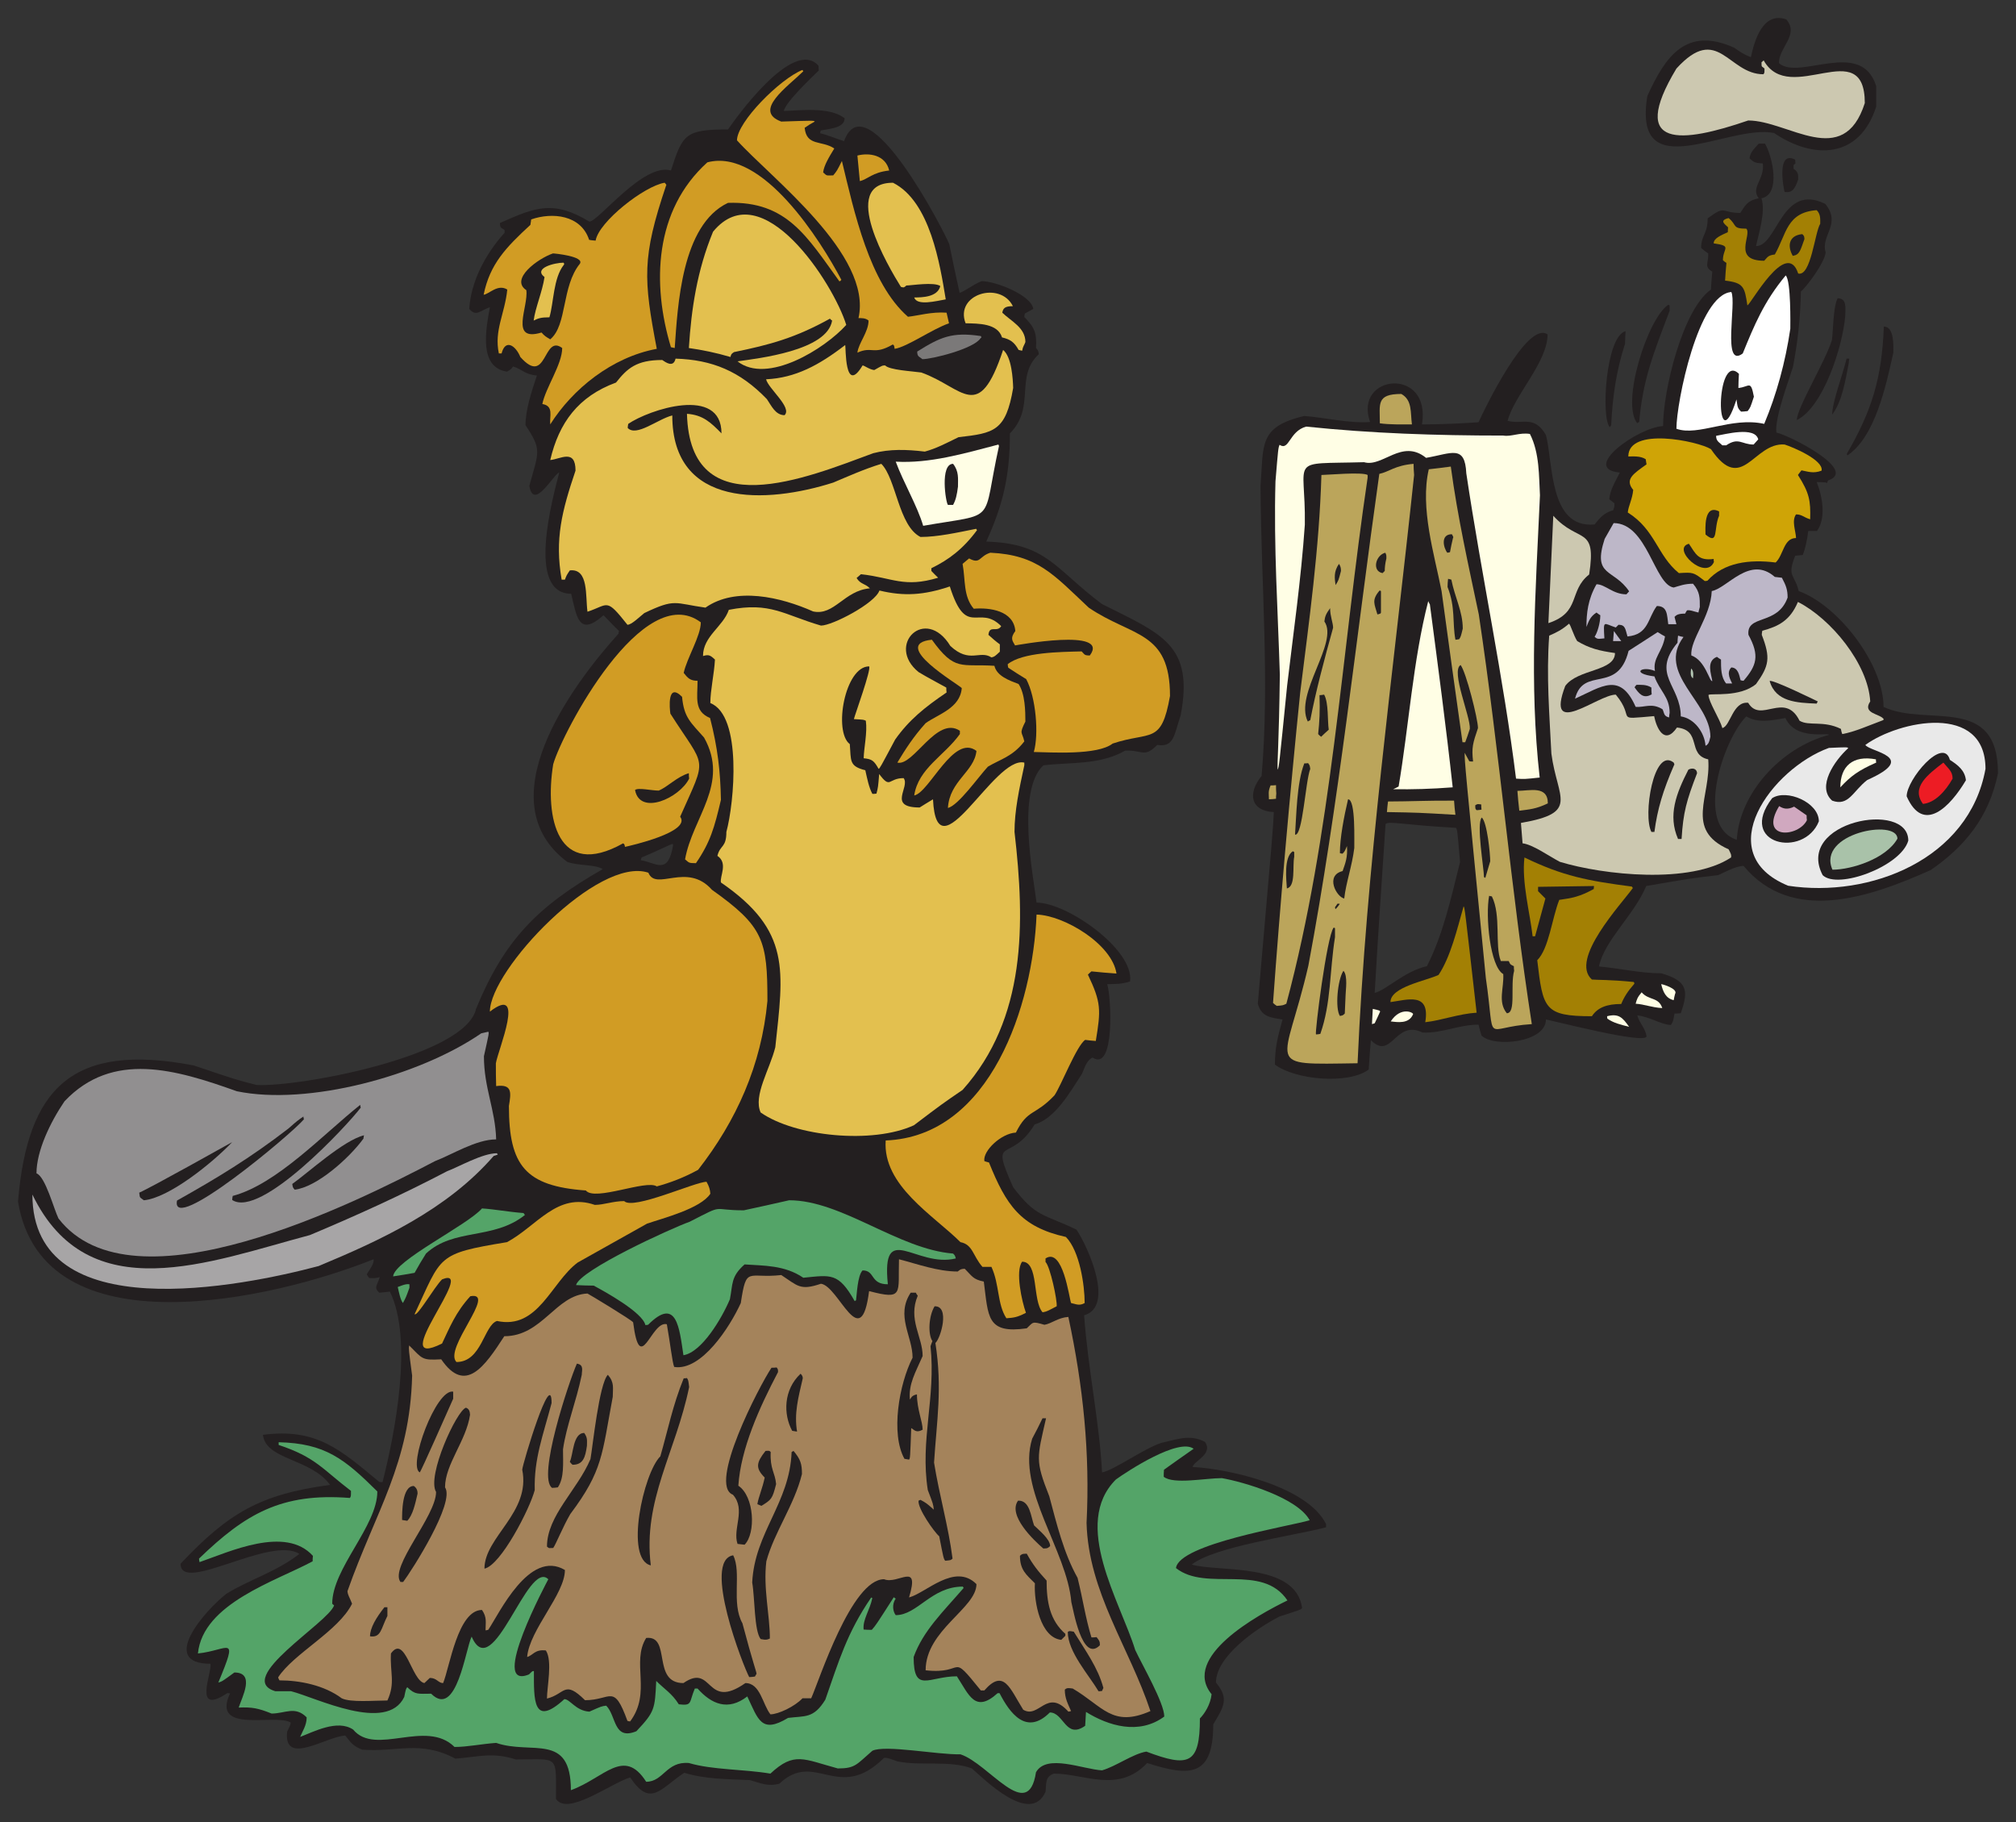 <?xml version="1.0" encoding="UTF-8" standalone="no"?>
<!-- Created with Inkscape (http://www.inkscape.org/) -->

<svg
   xmlns:dc="http://purl.org/dc/elements/1.1/"
   xmlns:cc="http://creativecommons.org/ns#"
   xmlns:rdf="http://www.w3.org/1999/02/22-rdf-syntax-ns#"
   xmlns:svg="http://www.w3.org/2000/svg"
   xmlns="http://www.w3.org/2000/svg"
   xmlns:sodipodi="http://sodipodi.sourceforge.net/DTD/sodipodi-0.dtd"
   xmlns:inkscape="http://www.inkscape.org/namespaces/inkscape"
   id="svg3339"
   version="1.1"
   inkscape:version="0.48+devel r12862"
   width="448"
   height="404.815"
   xml:space="preserve"
   sodipodi:docname="beaver_posing_on_stump.svg"><rect width="100%" height="100%" fill="#333333" stroke="none"/><title
     id="title4187">beaver posing on stump</title><defs
     id="defs3343" /><sodipodi:namedview
     pagecolor="#ffffff"
     bordercolor="#666666"
     borderopacity="1"
     objecttolerance="10"
     gridtolerance="10"
     guidetolerance="10"
     inkscape:pageopacity="0"
     inkscape:pageshadow="2"
     inkscape:window-width="1063"
     inkscape:window-height="992"
     id="namedview3341"
     showgrid="false"
     inkscape:zoom="0.97035431"
     inkscape:cx="215.83274"
     inkscape:cy="202.04153"
     inkscape:window-x="89"
     inkscape:window-y="0"
     inkscape:window-maximized="0"
     inkscape:current-layer="g3347"
     fit-margin-top="4"
     fit-margin-left="4"
     fit-margin-bottom="4"
     fit-margin-right="4" /><g
     id="g3347"
     inkscape:groupmode="layer"
     inkscape:label="Beaver_Posing"
     transform="matrix(1.25,0,0,-1.25,88.593,325.273)"><path
       inkscape:connector-curvature="0"
       id="path3351"
       style="fill:#231f20;fill-opacity:1;fill-rule:nonzero;stroke:none"
       d="m 284.325,122.788 c -1.596,-7.878 -5.944,-13.048 -11.937,-17.202 -11.018,-4.929 -24.693,-9.617 -33.296,0.725 -1.449,0 -3.866,-1.402 -4.543,-1.643 -4.929,-0.58 -4.929,-0.58 -12.758,-1.933 -2.223,-5.268 -7.393,-9.568 -8.409,-14.303 3.48,-0.29 7.297,-1.208 11.067,-1.208 4.639,-1.353 4.929,-2.996 3.478,-7.103 -0.386,-0.049 -0.773,-0.049 -1.11,-0.049 -0.243,-1.402 -0.243,-1.402 -0.629,-2.029 -1.643,0 -3.866,1.498 -5.992,1.692 0.435,-1.498 1.498,-2.319 1.643,-3.77 -0.629,-1.304 -15.851,2.658 -17.88,3.045 0,-4.107 -9.279,-5.025 -11.453,-2.851 -0.194,0.627 -0.386,1.257 -0.532,1.933 -3.576,0 -6.379,-1.547 -9.955,-1.402 -4.88,2.416 -5.46,-5.074 -9.182,-1.353 -0.145,-1.739 -0.29,-3.48 -0.386,-5.219 -3.625,-2.706 -13.049,-1.836 -16.672,0.87 0,2.9 0.435,4.735 1.353,8.021 -2.127,0.337 -3.77,0.482 -4.398,2.802 2.706,31.022 2.706,31.022 2.851,34.065 -4.107,0.194 -4.735,3.286 -2.175,6.427 1.449,16.816 -0.096,34.26 -0.194,51.558 0.58,7.248 -0.433,10.485 7.781,12.418 3.527,-0.243 7.974,-1.354 11.695,-1.064 -2.996,8.505 10.921,9.907 9.23,-0.434 2.996,0 6.621,0.144 10.051,0.387 1.014,2.221 8.65,18.167 12.275,15.606 0,-4.929 -5.944,-10.823 -7.105,-15.365 2.755,-0.677 4.736,1.063 6.815,-2.513 1.304,-4.927 0.531,-16.669 8.65,-15.897 0.772,0.918 1.547,2.078 3.286,2.513 0.241,0.579 0.241,0.579 0.241,1.255 -0.337,0.243 -0.627,0.484 -0.918,0.725 0.145,1.594 0.967,2.947 1.884,4.735 -7.103,0.629 3.19,8.021 7.683,8.263 0,6.329 3.48,20.728 8.507,24.257 0.047,1.063 0.143,2.076 0.241,3.188 -1.547,0.918 -0.629,1.498 -0.726,3.237 -0.435,0.29 -0.87,0.629 -1.257,0.967 0,2.32 1.161,2.417 1.161,5.268 3.334,2.464 2.271,0.966 5.799,0.966 0.918,1.353 1.208,2.175 3.286,2.608 -1.498,1.886 1.063,3.335 0.724,6.185 -1.353,0.096 -1.545,0.145 -2.367,0.918 0.145,1.016 0.628,1.498 1.643,2.61 0.338,0 0.724,0 1.112,0 1.353,-2.367 2.851,-9.036 -0.629,-9.713 0.774,-2.512 -0.532,-6.329 -0.967,-8.503 3.817,0 4.543,11.356 12.324,7.489 2.9,-3.625 -0.87,-5.556 0.048,-8.601 -0.145,-1.837 -3.479,-6.233 -4.398,-6.958 -0.097,-4.929 -0.579,-8.987 -1.402,-13.385 -0.724,-2.367 -3.334,-9.229 -2.947,-11.694 2.174,-0.435 14.642,-6.715 9.181,-8.503 -0.096,-0.194 -0.145,-0.339 -0.192,-0.484 -0.145,0.145 -0.145,0.145 -1.837,0.194 1.063,-2.609 1.692,-6.475 0.049,-8.697 -0.533,0 -1.064,0 -1.547,0 -0.194,-1.643 -0.531,-3.141 -0.966,-4.253 -0.484,-0.049 -0.918,-0.096 -1.353,-0.145 -1.498,-3.817 -0.145,-3.141 0.627,-6.282 7.056,-2.561 15.077,-12.999 15.077,-20.584 7.587,-3.624 20.346,2.368 20.346,-11.789 l 0,0 z m -95.635,-15.801 c -0.484,5.702 -0.484,5.702 -0.725,6.088 -9.521,0.531 -11.936,1.257 -12.516,0.677 -0.676,-10.003 -1.353,-20.004 -1.933,-30.007 1.98,0.435 5.315,3.866 9.277,4.735 2.852,5.558 4.254,11.936 5.897,18.508 l 0,0 z m 65.577,22.613 c 0,0.483 -5.895,-1.064 -7.732,2.996 -2.657,-0.484 -4.929,-0.919 -6.958,0.288 -4.011,-4.01 -9.279,-19.424 -1.692,-21.936 0.484,8.262 7.828,16.379 16.382,18.651" /><path
       inkscape:connector-curvature="0"
       id="path3353"
       style="fill:#e9e9e9;fill-opacity:1;fill-rule:nonzero;stroke:none"
       d="m 282.102,123.561 c -2.9,-16.091 -20.539,-23 -35.084,-20.778 -14.014,5.75 -2.9,20.827 7.248,24.499 3.286,0.145 3.286,0.145 3.431,-0.049 -2.415,-2.175 -5.654,-6.862 -2.851,-9.327 2.947,-1.062 3.672,1.692 6.235,3.672 9.326,4.156 0.433,4.978 -0.339,6.234 5.993,4.349 21.36,7.537 21.36,-4.253" /><path
       inkscape:connector-curvature="0"
       id="path3355"
       style="fill:#231f20;fill-opacity:1;fill-rule:nonzero;stroke:none"
       d="m 278.623,121.532 c -2.755,-4.639 -7.539,-9.664 -10.535,-2.851 0,2.996 6.523,10.726 7.684,6.474 1.498,-0.966 2.658,-1.884 2.851,-3.623" /><path
       inkscape:connector-curvature="0"
       id="path3357"
       style="fill:#ed1c24;fill-opacity:1;fill-rule:nonzero;stroke:none"
       d="m 276.254,121.822 c -1.304,-2.319 -3.188,-4.301 -5.266,-4.494 -2.176,2.947 0.869,5.218 3.624,7.344 0.87,-1.063 1.643,-1.547 1.643,-2.851" /><path
       inkscape:connector-curvature="0"
       id="path3359"
       style="fill:#231f20;fill-opacity:1;fill-rule:nonzero;stroke:none"
       d="m 268.378,110.805 c -1.306,-4.592 -12.565,-8.746 -15.224,-6.137 -4.978,9.519 15.224,13.384 15.224,6.137" /><path
       inkscape:connector-curvature="0"
       id="path3361"
       style="fill:#a9c2a9;fill-opacity:1;fill-rule:nonzero;stroke:none"
       d="m 266.445,111.142 c -2.031,-3.576 -8.167,-5.508 -11.551,-5.508 -2.851,6.474 11.551,9.131 11.551,5.508" /><path
       inkscape:connector-curvature="0"
       id="path3363"
       style="fill:#231f20;fill-opacity:1;fill-rule:nonzero;stroke:none"
       d="m 265.72,197.538 c -1.306,-5.895 -3.239,-14.979 -8.168,-18.265 -0.047,0.096 -0.096,0.194 -0.096,0.29 4.398,7.586 6.234,13.385 6.572,22.613 1.933,0 1.692,-3.672 1.692,-4.639" /><path
       inkscape:connector-curvature="0"
       id="path3365"
       style="fill:#ccc8b0;fill-opacity:1;fill-rule:nonzero;stroke:none"
       d="m 263.883,132.209 c -2.465,-0.917 -5.17,-2.125 -7.248,-2.464 -0.097,0.243 -0.194,0.58 -0.242,0.919 -3.142,1.545 -5.654,0.435 -7.346,1.449 -2.658,5.315 -6.911,-0.58 -9.134,3.19 -2.755,0.29 -3.141,-4.156 -4.59,-4.494 -0.435,1.594 -2.465,4.686 -2.465,5.895 0.483,0.338 5.557,-0.484 8.456,1.932 2.32,3.239 2.61,4.639 1.016,8.746 0,0.241 0.047,0.482 0.096,0.725 2.851,0.773 4.929,1.788 6.33,5.121 5.895,-2.996 12.469,-11.017 12.855,-17.685 -1.498,-2.223 1.884,-2.175 2.416,-3.19 -0.049,-0.047 -0.096,-0.096 -0.145,-0.145" /><path
       inkscape:connector-curvature="0"
       id="path3367"
       style="fill:#fffee5;fill-opacity:1;fill-rule:nonzero;stroke:none"
       d="m 262.675,124.672 c -3.19,-1.402 -4.543,-2.416 -6.38,-4.398 0,3.769 2.223,5.75 6.331,4.976 0,-0.193 0,-0.387 0.049,-0.579" /><path
       inkscape:connector-curvature="0"
       id="path3369"
       style="fill:#231f20;fill-opacity:1;fill-rule:nonzero;stroke:none"
       d="m 262.675,241.268 c -2.996,-9.326 -11.163,-9.422 -18.171,-4.688 -8.167,1.643 -25.177,-9.856 -22.519,6.572 3.188,7.007 6.862,12.418 15.416,8.601 0.967,-0.677 1.691,-1.208 2.996,-1.692 0.58,2.706 2.03,8.166 6.282,6.717 2.368,-2.755 -1.304,-4.929 -1.304,-7.779 3.576,-3.188 14.642,4.494 17.3,-4.107 0,-1.255 0,-2.416 0,-3.624" /><path
       inkscape:connector-curvature="0"
       id="path3371"
       style="fill:#ccc8b0;fill-opacity:1;fill-rule:nonzero;stroke:none"
       d="m 260.646,241.895 c -3.817,-11.934 -13.58,-3.092 -20.732,-3.092 -11.695,-4.011 -21.456,-5.219 -12.758,9.229 7.394,8.119 9.182,-1.014 15.465,-1.014 0.192,0.241 0.192,0.241 0.192,1.014 -0.482,0.484 -0.531,0.098 -0.531,1.112 0.096,0.096 0.241,0.194 0.386,0.339 4.64,-8.264 17.978,4.782 17.978,-7.587" /><path
       inkscape:connector-curvature="0"
       id="path3373"
       style="fill:#231f20;fill-opacity:1;fill-rule:nonzero;stroke:none"
       d="m 257.794,195.654 c -0.676,-3.382 -1.159,-6.717 -2.947,-9.132 0,2.221 1.884,7.103 2.561,9.954 0.145,0 0.29,0 0.484,0 -0.049,-0.29 -0.098,-0.58 -0.098,-0.821" /><path
       inkscape:connector-curvature="0"
       id="path3375"
       style="fill:#231f20;fill-opacity:1;fill-rule:nonzero;stroke:none"
       d="m 257.166,204.013 c -0.482,-5.508 -3.915,-16.138 -8.601,-18.457 0,2.125 5.074,10.436 6.233,14.207 0.243,1.641 0.194,5.798 1.016,7.441 1.739,0 1.353,-1.884 1.353,-3.19" /><path
       inkscape:connector-curvature="0"
       id="path3377"
       style="fill:#cfa406;fill-opacity:1;fill-rule:nonzero;stroke:none"
       d="m 252.963,176.568 c -1.451,-0.58 -2.513,-0.145 -3.576,0.049 -0.243,-0.29 -0.435,-0.58 -0.629,-0.823 2.03,-3.188 2.272,-4.541 2.175,-7.876 -1.159,0.339 -1.449,0.87 -2.512,0.87 -0.822,-1.16 -0.049,-2.9 0,-4.203 -2.223,0 -2.223,-3.045 -3.625,-4.349 -4.639,0.579 -9.181,0.047 -12.13,-3.239 -0.194,-0.047 -0.337,-0.047 -0.482,-0.047 -2.031,1.594 -2.078,1.547 -4.591,1.402 -3.866,3.141 -4.156,7.682 -9.085,10.774 0.096,1.111 0.821,2.368 0.966,4.011 -1.547,1.884 0,2.851 2.368,4.543 -0.049,0.29 -0.098,0.627 -0.145,0.917 -0.967,0.628 -2.32,0.483 -3.094,0.483 0,5.315 12.324,2.754 14.692,1.305 5.556,-8.166 7.586,1.257 13.095,0.822 1.402,-0.435 6.959,-2.755 6.573,-4.639" /><path
       inkscape:connector-curvature="0"
       id="path3379"
       style="fill:#a38004;fill-opacity:1;fill-rule:nonzero;stroke:none"
       d="m 252.72,220.442 c -0.967,-1.547 -1.643,-9.422 -3.914,-8.842 -2.078,6.329 -8.458,-5.557 -9.038,-5.654 -0.482,3.286 -0.676,4.011 -3.962,4.398 0.049,1.014 0.145,2.078 0.242,3.141 -0.242,0.145 -0.434,0.29 -0.628,0.483 0,2.174 1.739,2.513 -1.643,2.996 0,0.919 1.353,1.451 2.513,1.982 0,0.29 0.047,0.579 0.047,0.869 -0.579,0.58 -1.643,1.209 0.098,1.643 1.545,-1.255 0.58,-1.884 3.141,-1.884 1.063,-1.062 -2.561,-5.702 3.19,-5.702 0.531,0.532 0.579,0.967 1.884,1.112 2.078,3.624 2.078,7.489 7.442,7.876 0.725,-0.725 0.628,-1.594 0.628,-2.416" /><path
       inkscape:connector-curvature="0"
       id="path3381"
       style="fill:#231f20;fill-opacity:1;fill-rule:nonzero;stroke:none"
       d="m 252.479,114.234 c -2.658,-6.668 -14.594,-4.107 -8.313,4.107 2.562,1.692 8.313,-0.724 8.313,-4.107" /><path
       inkscape:connector-curvature="0"
       id="path3383"
       style="fill:#231f20;fill-opacity:1;fill-rule:nonzero;stroke:none"
       d="m 252.285,135.544 c -0.096,-0.145 -0.144,-0.29 -0.193,-0.387 -3.527,0.145 -7.297,0.29 -8.36,4.01 0.386,0.386 8.552,-3.623 8.552,-3.623" /><path
       inkscape:connector-curvature="0"
       id="path3385"
       style="fill:#d0a8bf;fill-opacity:1;fill-rule:nonzero;stroke:none"
       d="m 250.353,114.428 c -1.499,-3.045 -8.603,-3.527 -4.93,2.513 0.725,-0.484 1.499,-0.677 2.658,-0.098 0.725,-0.532 1.498,-1.014 2.223,-1.545 0,-0.29 0,-0.58 0.049,-0.871" /><path
       inkscape:connector-curvature="0"
       id="path3387"
       style="fill:#231f20;fill-opacity:1;fill-rule:nonzero;stroke:none"
       d="m 249.918,217.736 c -0.726,-1.982 -0.822,-2.803 -2.078,-2.996 -0.967,1.69 -0.774,3.624 1.692,3.865 0.337,-0.338 0.337,-0.338 0.386,-0.869" /><path
       inkscape:connector-curvature="0"
       id="path3389"
       style="fill:#231f20;fill-opacity:1;fill-rule:nonzero;stroke:none"
       d="m 248.806,228.318 c -0.58,-1.643 -1.015,-2.415 -2.417,-2.223 -0.096,0.194 -1.594,7.538 1.886,5.75 0,-0.241 0,-0.483 0.047,-0.677 -0.145,-0.096 -0.241,-0.194 -0.337,-0.29 0,-0.241 0,-0.482 0,-0.676 0.917,-0.532 0.821,-1.208 0.821,-1.884" /><path
       inkscape:connector-curvature="0"
       id="path3391"
       style="fill:#ffffff;fill-opacity:1;fill-rule:nonzero;stroke:none"
       d="m 247.404,201.791 c -0.87,-5.944 -2.464,-11.742 -4.639,-16.912 -5.897,1.304 -11.695,-2.271 -15.61,-0.871 0,4.688 3.866,23.87 9.762,24.306 0.967,-1.884 -1.692,-13.723 2.03,-10.921 2.031,4.976 3.77,9.229 7.636,13.868 0.966,-0.918 0.821,-8.842 0.821,-9.47" /><path
       inkscape:connector-curvature="0"
       id="path3393"
       style="fill:#bdb7c8;fill-opacity:1;fill-rule:nonzero;stroke:none"
       d="m 246.922,154.001 c -1.79,-5.025 -7.346,-2.947 -6.96,-6.619 2.03,-3.721 1.451,-5.46 -0.87,-8.166 -0.193,0 -0.387,0.049 -0.532,0.096 -0.241,0.919 -0.435,2.223 -1.643,2.272 -0.967,-0.967 -0.096,-2.272 0.145,-2.851 -0.386,0 -0.725,0 -1.063,0 -0.919,1.11 -0.919,2.657 -0.919,4.251 -0.241,0.145 -0.482,0.29 -0.724,0.484 -1.982,-0.774 -0.966,-3.141 -0.821,-4.301 -0.484,-0.241 -1.208,3.672 -3.721,4.543 -0.29,2.755 3.431,6.862 3.624,11.452 2.755,0.482 6.766,6.427 11.212,2.512 0.435,-0.047 0.871,-0.096 1.257,-0.143 0.773,-1.451 1.016,-2.175 1.016,-3.529" /><path
       inkscape:connector-curvature="0"
       id="path3395"
       style="fill:#ffffff;fill-opacity:1;fill-rule:nonzero;stroke:none"
       d="m 241.701,182.124 c -0.288,-0.338 -0.579,-0.628 -0.821,-0.918 -2.126,0 -2.657,1.353 -4.88,-0.145 -0.241,0 -0.484,0 -0.676,0 -0.58,0.58 -1.112,0.725 -1.112,1.69 1.498,0.243 6.911,1.741 7.489,-0.627" /><path
       inkscape:connector-curvature="0"
       id="path3397"
       style="fill:#231f20;fill-opacity:1;fill-rule:nonzero;stroke:none"
       d="m 240.929,189.71 c -0.628,-1.932 -0.628,-1.932 -1.112,-2.561 -0.435,-0.049 -0.821,-0.096 -1.159,-0.096 -0.725,0.676 -0.629,1.014 -0.823,2.175 -3.769,-11.791 -3.769,8.697 0.435,4.541 -0.047,-0.869 -0.096,-1.691 -0.096,-2.512 1.982,0.194 2.174,1.498 2.755,-1.547" /><path
       inkscape:connector-curvature="0"
       id="path3399"
       style="fill:#ccc8b0;fill-opacity:1;fill-rule:nonzero;stroke:none"
       d="m 236.869,107.809 c -7.199,-4.784 -22.664,-3.141 -30.444,-0.774 -1.933,1.016 -4.833,3.092 -6.621,3.286 -0.096,1.161 -0.194,2.416 -0.29,3.625 10.487,1.835 6.476,4.251 5.413,12.32 -0.339,6.909 -0.919,13.771 -0.388,20.971 1.209,0.531 2.176,0.966 3.529,2.125 0.29,-0.241 0.822,-2.125 1.449,-3.092 2.176,-1.304 3.964,-1.739 6.717,-2.126 0,-3.286 -6.619,-2.803 -8.842,-5.847 -3.625,-9.567 5.799,-1.547 8.987,-1.547 3.674,-4.445 -0.579,-4.445 6.815,-3.817 0.435,-2.223 1.884,-5.219 4.059,-2.03 4.495,-0.482 1.741,-4.833 5.558,-5.654 0.532,-6.619 -4.301,-12.466 3.625,-15.993 0.337,-0.676 0.531,-0.966 0.433,-1.449" /><path
       inkscape:connector-curvature="0"
       id="path3401"
       style="fill:#231f20;fill-opacity:1;fill-rule:nonzero;stroke:none"
       d="m 234.744,168.547 c -1.016,-2.319 -0.049,-5.315 -2.416,-3.335 0,0.822 -0.388,5.509 2.416,4.107 0,-0.241 0,-0.532 0,-0.773" /><path
       inkscape:connector-curvature="0"
       id="path3403"
       style="fill:#231f20;fill-opacity:1;fill-rule:nonzero;stroke:none"
       d="m 233.826,160.332 c -1.498,-3.431 -7.685,2.415 -4.446,3.237 1.257,-1.884 1.643,-3.043 4.398,-2.706 0,-0.194 0,-0.386 0.049,-0.531" /><path
       inkscape:connector-curvature="0"
       id="path3405"
       style="fill:#bdb7c8;fill-opacity:1;fill-rule:nonzero;stroke:none"
       d="m 233.197,129.262 c -0.242,-1.111 -0.435,-1.402 -0.869,-1.594 -0.145,2.222 -1.886,4.831 -4.399,5.218 0,5.509 -5.315,7.393 -0.579,13.095 0,0.386 0.047,0.821 0.096,1.257 0.29,-0.096 0.627,-0.193 0.966,-0.242 -4.833,-6.475 4.784,-11.548 4.784,-17.734" /><path
       inkscape:connector-curvature="0"
       id="path3407"
       style="fill:#bdb7c8;fill-opacity:1;fill-rule:nonzero;stroke:none"
       d="m 231.312,152.311 c -0.096,-0.339 -0.194,-0.676 -0.241,-0.967 -1.064,0.242 -1.402,0.483 -2.031,0.387 -0.143,-0.192 -0.241,-0.387 -0.337,-0.58 -1.257,0 -1.547,-0.241 -1.884,-0.579 0.096,-0.435 0.241,-0.871 0.337,-1.306 -0.482,0 -0.966,0 -1.449,0 -0.243,1.596 -0.098,3.237 -2.031,3.237 -1.643,-2.174 -1.449,-5.072 -5.219,-5.411 -0.387,1.256 -0.338,2.078 -1.594,2.078 -0.194,-0.194 -0.339,-0.339 -0.484,-0.484 -2.221,0.725 -2.221,1.451 -2.029,-1.932 -1.063,-0.098 -1.257,-0.194 -1.739,0.29 0.435,0.579 1.014,2.367 1.014,3.817 -0.241,0.143 -0.433,0.288 -0.676,0.482 -1.208,-0.772 -1.402,-1.643 -1.788,-2.56 0,2.415 0.243,4.88 1.788,7.586 1.547,0 2.9,-1.788 5.317,-1.788 0.145,0.145 0.29,0.339 0.483,0.531 -2.755,4.107 -6.572,2.513 -4.349,9.326 0.531,0.918 1.063,1.884 1.594,2.802 5.993,0 7.25,-10.968 10.681,-11.452 1.014,0.29 1.933,0.676 3.431,0.676 1.257,-1.449 1.208,-2.561 1.208,-4.155" /><path
       inkscape:connector-curvature="0"
       id="path3409"
       style="fill:#231f20;fill-opacity:1;fill-rule:nonzero;stroke:none"
       d="m 230.828,122.788 c -1.884,-4.882 -2.465,-6.958 -2.755,-11.695 -0.241,0 -0.433,0 -0.627,0 -1.837,4.205 -0.339,8.07 1.837,12.322 0.724,0.387 1.498,0.194 1.545,-0.627" /><path
       inkscape:connector-curvature="0"
       id="path3411"
       style="fill:#b3c6b3;fill-opacity:1;fill-rule:nonzero;stroke:none"
       d="m 230.104,139.651 c -0.484,0.29 -0.435,0.967 -0.339,1.739 0.58,-0.435 0.339,-1.594 0.339,-1.739" /><path
       inkscape:connector-curvature="0"
       id="path3413"
       style="fill:#fffee5;fill-opacity:1;fill-rule:nonzero;stroke:none"
       d="m 226.915,83.553 c -0.096,-0.388 -0.194,-0.774 -0.241,-1.112 -1.402,0.337 -1.886,1.449 -2.223,2.851 0.241,0 3.045,-0.822 2.464,-1.739" /><path
       inkscape:connector-curvature="0"
       id="path3415"
       style="fill:#231f20;fill-opacity:1;fill-rule:nonzero;stroke:none"
       d="m 226.721,124.188 c -1.933,-4.445 -2.947,-7.78 -3.478,-11.838 -0.194,0 -0.388,0 -0.533,0 -1.545,2.851 0.388,15.173 3.964,12.322 0.145,-0.339 0.145,-0.339 0.047,-0.484" /><path
       inkscape:connector-curvature="0"
       id="path3417"
       style="fill:#bdb7c8;fill-opacity:1;fill-rule:nonzero;stroke:none"
       d="m 225.948,133.515 c -0.049,-0.29 -0.096,-0.58 -0.096,-0.821 -0.967,0.241 -0.822,0.725 -1.161,1.449 -1.933,1.207 -3.19,0.29 -4.784,0.435 -2.755,6.233 -5.994,3.623 -10.777,1.449 1.498,5.895 7.587,0.725 9.521,8.505 1.692,1.112 3.431,2.174 5.17,3.333 0.435,-0.288 0.871,-0.531 1.306,-0.772 -0.435,-2.755 -2.223,-3.817 -1.788,-6.137 -2.368,0.967 -4.35,-0.435 -0.096,-0.966 0.966,-2.657 2.706,-3.624 2.706,-6.474" /><path
       inkscape:connector-curvature="0"
       id="path3419"
       style="fill:#231f20;fill-opacity:1;fill-rule:nonzero;stroke:none"
       d="m 225.948,204.979 c -2.9,-7.682 -4.737,-12.128 -5.413,-19.763 -0.145,-0.047 -0.29,-0.145 -0.337,-0.241 -2.948,3.623 1.835,18.651 5.509,21.068 0.048,-0.049 0.145,-0.049 0.242,-0.098 0,-0.337 0,-0.676 0,-0.967" /><path
       inkscape:connector-curvature="0"
       id="path3421"
       style="fill:#fffee5;fill-opacity:1;fill-rule:nonzero;stroke:none"
       d="m 224.643,81.039 c -1.884,0.096 -3.141,0.677 -4.735,0.773 0.192,0.725 0.29,1.111 1.062,2.029 1.306,-1.498 2.996,-0.773 3.672,-2.802" /><path
       inkscape:connector-curvature="0"
       id="path3423"
       style="fill:#231f20;fill-opacity:1;fill-rule:nonzero;stroke:none"
       d="m 222.758,136.801 c -1.547,-0.919 -2.319,0.242 -3.045,1.255 0.097,0.145 0.194,0.29 0.339,0.435 0.676,0 1.788,0.098 2.656,-0.483 0,-0.435 0,-0.821 0.049,-1.208" /><path
       inkscape:connector-curvature="0"
       id="path3425"
       style="fill:#a38004;fill-opacity:1;fill-rule:nonzero;stroke:none"
       d="m 219.618,85.292 c -1.111,-1.257 -1.788,-2.32 -2.272,-3.527 -2.561,0 -4.204,-0.629 -5.219,-2.175 -8.505,0 -8.697,1.353 -9.712,9.954 2.078,2.076 2.609,7.441 3.913,10.726 2.321,0.338 3.576,0.532 6.138,1.933 0,0.145 0,0.337 0.049,0.531 -3.335,-0.049 -6.621,-0.096 -9.955,-0.145 0,-0.29 0,-0.531 0,-0.773 0.435,-0.435 0.87,-0.87 1.304,-1.306 -0.628,-2.27 -1.255,-4.543 -1.836,-6.717 -0.194,0 -0.29,0 -0.435,0 -0.435,3.962 -1.982,9.664 -1.451,14.014 6.766,-3.286 11.261,-4.156 19.09,-5.17 0.047,-0.098 0.096,-0.194 0.192,-0.243 -2.078,-2.898 -11.308,-12.707 -7.297,-16.283 1.161,-0.097 3.045,0 7.442,-0.435 0.145,-0.241 0.145,-0.241 0.049,-0.386" /><path
       inkscape:connector-curvature="0"
       id="path3427"
       style="fill:#fffee5;fill-opacity:1;fill-rule:nonzero;stroke:none"
       d="m 218.747,77.706 c -1.498,0.386 -2.755,0.676 -3.866,1.449 -0.047,0.096 -0.047,0.241 -0.047,0.435 2.078,0.531 2.755,-0.243 3.914,-1.884" /><path
       inkscape:connector-curvature="0"
       id="path3429"
       style="fill:#231f20;fill-opacity:1;fill-rule:nonzero;stroke:none"
       d="m 218.022,199.132 c -1.643,-5.121 -2.221,-9.615 -2.464,-14.495 -0.096,-0.145 -0.193,-0.243 -0.242,-0.339 -1.594,1.547 -0.725,16.187 2.803,17.057 -0.049,-0.773 -0.098,-1.498 -0.098,-2.223" /><path
       inkscape:connector-curvature="0"
       id="path3431"
       style="fill:#bdb7c8;fill-opacity:1;fill-rule:nonzero;stroke:none"
       d="m 217.346,146.271 c -0.483,0 -0.967,0 -1.449,0 0.049,0.58 0.096,1.161 0.145,1.788 0.435,-0.627 0.87,-1.208 1.304,-1.788" /><path
       inkscape:connector-curvature="0"
       id="path3433"
       style="fill:#ccc8b0;fill-opacity:1;fill-rule:nonzero;stroke:none"
       d="m 211.644,158.109 c -3.721,-2.947 -1.402,-6.716 -7.248,-8.648 0.288,6.329 0.579,12.709 0.869,19.086 4.543,-5.025 7.732,-1.643 6.379,-10.438" /><path
       inkscape:connector-curvature="0"
       id="path3435"
       style="fill:#bba55b;fill-opacity:1;fill-rule:nonzero;stroke:none"
       d="m 204.298,117.424 c -2.126,-1.016 -3.237,-1.063 -5.074,-1.304 -0.145,1.159 -0.241,2.318 -0.337,3.527 2.175,0 5.411,1.014 5.411,-2.223" /><path
       inkscape:connector-curvature="0"
       id="path3437"
       style="fill:#fffee5;fill-opacity:1;fill-rule:nonzero;stroke:none"
       d="m 202.896,172.17 c -0.773,-17.008 -1.933,-33.534 -0.047,-50.156 -2.707,-0.29 -2.707,-0.29 -4.205,-0.192 -2.223,17.926 -6.137,36.142 -8.842,54.262 -0.243,5.17 -2.61,3.529 -7.152,2.754 -4.301,3.48 -7.732,-1.739 -11.018,-0.772 -13.773,-0.386 -10.342,1.112 -10.536,-11.115 -0.676,-9.809 -2.029,-19.134 -3.141,-28.556 -1.451,-14.495 -1.451,-14.495 -1.692,-14.979 -0.096,1.449 0.241,4.735 0.388,16.863 -0.339,11.356 -1.111,22.711 -0.774,34.404 0.484,5.847 0.484,5.847 0.725,6.474 1.739,-1.159 1.692,2.416 4.735,3.237 11.55,-1.208 23.003,-1.594 35.036,-1.594 1.449,-0.241 2.851,0.58 4.735,0.29 1.741,-3.382 1.596,-7.586 1.788,-10.92" /><path
       inkscape:connector-curvature="0"
       id="path3439"
       style="fill:#bba55b;fill-opacity:1;fill-rule:nonzero;stroke:none"
       d="m 201.447,78.188 c -8.844,-0.531 -6.379,-4.107 -8.168,8.166 -3.768,38.318 -3.768,38.318 -3.768,40.057 0.29,-0.531 0.579,-1.062 0.821,-1.498 0.193,-0.049 0.435,-0.049 0.677,-0.049 -0.29,2.465 -0.049,3.239 0.869,5.944 0,1.594 -2.125,10.001 -3.092,11.209 -1.788,-1.063 1.788,-9.18 1.643,-11.354 -0.241,-0.774 -0.531,-1.594 -0.821,-2.368 -0.194,0 -0.339,0 -0.484,0 -1.255,8.94 -2.512,17.879 -3.72,26.866 -1.257,6.427 -3.866,14.785 -2.272,21.647 1.257,0.145 2.561,0.29 3.915,0.482 1.208,-9.035 3.141,-17.54 4.976,-26.286 3.674,-24.498 5.703,-48.754 9.424,-72.817" /><path
       inkscape:connector-curvature="0"
       id="path3441"
       style="fill:#231f20;fill-opacity:1;fill-rule:nonzero;stroke:none"
       d="m 198.307,87.66 c -0.725,-2.61 0.386,-7.539 -1.306,-7.539 -1.643,2.03 -0.482,4.445 -0.628,6.958 -2.368,1.353 -3.19,10.34 -2.513,13.916 0.145,-0.049 0.29,-0.098 0.482,-0.098 1.692,-3.382 0.484,-8.697 1.596,-11.499 0.483,0 0.967,0 1.402,0 0.337,-0.725 0.29,-0.58 0.918,-0.919 0,-0.241 0,-0.531 0.049,-0.82" /><path
       inkscape:connector-curvature="0"
       id="path3443"
       style="fill:#231f20;fill-opacity:1;fill-rule:nonzero;stroke:none"
       d="m 194.054,107.131 c -0.29,-0.965 -0.58,-1.98 -0.871,-2.947 -0.096,0.049 -0.194,0.096 -0.241,0.145 0,1.547 -1.402,9.519 -0.386,10.581 0.965,-0.869 1.498,-6.523 1.498,-7.78" /><path
       inkscape:connector-curvature="0"
       id="path3445"
       style="fill:#231f20;fill-opacity:1;fill-rule:nonzero;stroke:none"
       d="m 192.507,116.312 c -0.29,-0.047 -0.58,-0.096 -0.871,-0.096 -0.241,0.241 -0.241,0.241 -0.241,0.869 0.386,0.243 0.386,0.243 1.063,0.145 0,-0.337 0,-0.627 0.049,-0.918" /><path
       inkscape:connector-curvature="0"
       id="path3447"
       style="fill:#a38004;fill-opacity:1;fill-rule:nonzero;stroke:none"
       d="m 191.637,80.218 c -3.19,-0.193 -6.137,-1.353 -9.132,-1.692 0.918,5.46 -3.239,3.962 -6.185,3.576 0,2.706 6.33,3.77 8.552,4.833 2.127,3.188 3.287,8.07 4.446,12.176 0.194,-0.145 0.194,-0.145 2.319,-18.893" /><path
       inkscape:connector-curvature="0"
       id="path3449"
       style="fill:#231f20;fill-opacity:1;fill-rule:nonzero;stroke:none"
       d="m 189.173,148.494 c -0.338,-1.401 -0.338,-1.401 -0.628,-1.884 -0.243,-0.049 -0.484,-0.098 -0.676,-0.098 -0.58,3.045 0.047,5.703 -1.402,9.376 0,0.482 0.047,0.966 0.096,1.449 0.194,-0.049 0.386,-0.097 0.58,-0.145 0.628,-3.19 2.03,-5.652 2.03,-8.697" /><path
       inkscape:connector-curvature="0"
       id="path3451"
       style="fill:#bba55b;fill-opacity:1;fill-rule:nonzero;stroke:none"
       d="m 187.869,115.395 c -6.67,0.386 -6.67,0.386 -12.179,0.482 0.049,0.58 0.097,1.208 0.194,1.884 3.721,0 7.587,0.194 11.742,0.145 0.049,-0.869 0.145,-1.739 0.243,-2.511" /><path
       inkscape:connector-curvature="0"
       id="path3453"
       style="fill:#231f20;fill-opacity:1;fill-rule:nonzero;stroke:none"
       d="m 187.433,164.585 c -0.194,-0.822 -0.386,-1.692 -0.531,-2.513 -0.194,-0.047 -0.339,-0.096 -0.484,-0.096 -0.677,0.869 -1.257,3.286 0.821,3.286 0.29,-0.531 0.29,-0.531 0.194,-0.676" /><path
       inkscape:connector-curvature="0"
       id="path3455"
       style="fill:#fffee5;fill-opacity:1;fill-rule:nonzero;stroke:none"
       d="m 187.384,120.275 c -3.77,-0.29 -7.103,-0.386 -10.583,-0.337 0.29,0.143 0.628,0.288 0.967,0.482 1.788,10.485 2.561,22.469 5.268,32.954 0.096,-0.241 0.193,-0.435 0.29,-0.58 1.449,-11.016 2.9,-21.888 4.058,-32.519" /><path
       inkscape:connector-curvature="0"
       id="path3457"
       style="fill:#bba55b;fill-opacity:1;fill-rule:nonzero;stroke:none"
       d="m 180.523,175.793 c -3.721,-35.273 -8.505,-69.435 -10.052,-104.563 -17.155,-0.241 -12.951,-0.917 -8.746,17.347 5.411,28.847 8.456,57.983 12.612,87.41 1.788,0.387 2.755,1.498 6.09,1.788 0,-0.677 0.047,-1.353 0.096,-1.982" /><path
       inkscape:connector-curvature="0"
       id="path3459"
       style="fill:#fffee5;fill-opacity:1;fill-rule:nonzero;stroke:none"
       d="m 180.329,79.927 c -0.724,-1.739 -2.755,-1.402 -3.962,-1.257 1.837,2.803 4.205,1.498 3.962,1.257" /><path
       inkscape:connector-curvature="0"
       id="path3461"
       style="fill:#bba55b;fill-opacity:1;fill-rule:nonzero;stroke:none"
       d="m 180.136,184.782 c -2.029,0 -3.915,-0.049 -5.703,0.193 0,3.431 -0.677,5.219 3.819,5.219 1.981,-1.112 1.594,-3.286 1.884,-5.411" /><path
       inkscape:connector-curvature="0"
       id="path3463"
       style="fill:#231f20;fill-opacity:1;fill-rule:nonzero;stroke:none"
       d="m 175.594,160.96 c -0.241,-0.967 -0.29,-1.69 -0.29,-2.221 -0.145,-0.145 -0.29,-0.29 -0.386,-0.387 -1.933,0.338 -1.257,3.188 0.482,3.624 0.194,-0.387 0.194,-0.387 0.194,-1.016" /><path
       inkscape:connector-curvature="0"
       id="path3465"
       style="fill:#231f20;fill-opacity:1;fill-rule:nonzero;stroke:none"
       d="m 174.627,151.344 c -0.049,-0.194 -0.049,-0.194 -0.629,-0.339 -0.482,1.788 -1.111,2.513 0.388,4.253 0.048,0 0.145,-0.047 0.242,-0.096 0,-1.304 0,-2.561 0,-3.817" /><path
       inkscape:connector-curvature="0"
       id="path3467"
       style="fill:#fffee5;fill-opacity:1;fill-rule:nonzero;stroke:none"
       d="m 174.482,80.412 c -0.339,-0.725 -0.629,-1.402 -0.967,-2.078 -0.194,-0.049 -0.339,-0.096 -0.484,-0.145 0.049,0.918 0.098,1.788 0.145,2.706 1.257,-0.29 1.257,-0.29 1.306,-0.482" /><path
       inkscape:connector-curvature="0"
       id="path3469"
       style="fill:#bba55b;fill-opacity:1;fill-rule:nonzero;stroke:none"
       d="m 172.259,175.311 c -4.639,-31.262 -6.379,-63.396 -14.449,-93.499 -0.58,-0.289 -0.58,-0.289 -1.692,-0.387 -0.241,0.145 -0.482,0.339 -0.676,0.532 1.305,18.072 2.948,36.626 4.833,55.181 1.596,12.854 3.384,25.513 3.77,38.655 0.918,0 7.297,0.58 8.215,0 0,-0.192 0,-0.337 0,-0.482" /><path
       inkscape:connector-curvature="0"
       id="path3471"
       style="fill:#231f20;fill-opacity:1;fill-rule:nonzero;stroke:none"
       d="m 169.89,109.5 c -0.386,-3.188 -1.498,-6.233 -1.788,-8.988 -1.402,0.29 -3.431,4.107 -0.29,4.88 0.484,1.402 0.919,2.417 0.774,4.446 -0.387,-0.919 -0.387,-0.919 -0.774,-1.353 -0.192,0 -0.337,0.047 -0.482,0.096 0,2.706 0.725,6.474 1.449,9.568 1.402,0 1.064,-7.684 1.111,-8.65" /><path
       inkscape:connector-curvature="0"
       id="path3473"
       style="fill:#231f20;fill-opacity:1;fill-rule:nonzero;stroke:none"
       d="m 168.345,83.408 c -0.049,-1.161 -0.098,-2.223 -0.145,-3.335 -0.339,-0.337 -0.339,-0.337 -0.87,-0.435 -0.871,1.306 -0.435,6.427 0.627,8.023 0.822,-0.823 0.388,-3.576 0.388,-4.253" /><path
       inkscape:connector-curvature="0"
       id="path3475"
       style="fill:#231f20;fill-opacity:1;fill-rule:nonzero;stroke:none"
       d="m 167.522,158.738 c -0.433,-1.692 -0.433,-1.692 -0.965,-2.513 -0.147,1.112 -0.388,2.416 0.628,3.768 0.241,-0.433 0.337,-0.676 0.337,-1.255" /><path
       inkscape:connector-curvature="0"
       id="path3477"
       style="fill:#231f20;fill-opacity:1;fill-rule:nonzero;stroke:none"
       d="m 167.234,99.449 c -0.194,-0.29 -0.435,-0.58 -0.677,-0.822 -0.049,0.096 -0.098,0.192 -0.098,0.337 0.145,0.194 0.29,0.388 0.435,0.629 0.435,0 0.435,0 0.339,-0.145" /><path
       inkscape:connector-curvature="0"
       id="path3479"
       style="fill:#231f20;fill-opacity:1;fill-rule:nonzero;stroke:none"
       d="m 166.46,93.65 c -0.967,-6.039 -0.676,-11.74 -2.61,-17.201 -0.29,-0.049 -0.531,-0.096 -0.772,-0.096 -0.241,0.241 1.933,17.491 3.141,18.989 0.049,0 0.145,-0.049 0.241,-0.096 0,-0.532 0,-1.063 0,-1.596" /><path
       inkscape:connector-curvature="0"
       id="path3481"
       style="fill:#231f20;fill-opacity:1;fill-rule:nonzero;stroke:none"
       d="m 166.122,148.639 c -1.547,-5.557 -3.094,-11.356 -4.06,-16.43 -0.145,-0.047 -0.29,-0.143 -0.435,-0.241 -2.465,4.929 5.558,14.062 2.948,17.782 0.096,0.869 0.241,1.304 1.014,2.367 0,-1.449 0.533,-2.61 0.533,-3.478" /><path
       inkscape:connector-curvature="0"
       id="path3483"
       style="fill:#231f20;fill-opacity:1;fill-rule:nonzero;stroke:none"
       d="m 165.348,130.519 c -0.482,-0.435 -0.917,-0.821 -1.353,-1.257 -0.194,0.145 -0.386,0.29 -0.531,0.483 0.241,2.223 0.337,4.011 0.241,6.911 0.241,0 0.532,0.049 0.822,0.096 0.821,-1.449 0.58,-4.686 0.821,-6.233" /><path
       inkscape:connector-curvature="0"
       id="path3485"
       style="fill:#231f20;fill-opacity:1;fill-rule:nonzero;stroke:none"
       d="m 164.866,-11.252 c -5.944,-1.546 -19.862,-3.43 -23.873,-6.619 4.64,-1.402 18.509,0.484 19.621,-7.731 -0.243,-0.29 -0.243,-0.29 -4.011,-1.498 -4.253,-2.174 -11.308,-7.152 -11.308,-11.742 2.415,-2.9 1.353,-4.349 -0.484,-7.441 0,-9.23 -4.009,-9.375 -11.742,-6.862 -5.123,-5.46 -11.163,-1.884 -16.576,-1.884 -1.69,-0.58 -1.304,-1.884 -1.498,-3.237 -2.658,-5.992 -10.777,2.125 -13.096,4.155 -4.01,1.498 -9.036,0.386 -13.24,1.257 -1.741,0.628 -1.741,0.628 -2.368,0.628 -8.118,-8.07 -12.226,1.451 -18.605,-4.59 -2.078,-0.58 -3.48,0.145 -5.219,0.628 -4.107,0.194 -7.877,0.145 -11.695,1.305 -4.205,-2.755 -5.993,-6.282 -9.616,-0.821 -3.625,-1.16 -11.163,-6.909 -13.193,-3.817 0,7.972 0.627,7.006 -7.152,7.006 -4.109,1.354 -6.766,0.435 -10.728,0.145 -6.284,3.335 -10.391,1.112 -16.577,1.596 -1.643,0.676 -1.933,1.159 -2.996,2.512 -3.431,-0.192 -10.971,-5.508 -10.342,0.676 0.628,1.305 0.628,1.305 0.628,1.643 -2.755,1.643 -14.159,-2.125 -10.776,5.17 -0.194,0 -0.339,0.049 -0.484,0.049 -6.233,-4.156 -2.657,3.721 -2.996,5.219 -9.279,0 -0.967,9.47 2.803,12.417 3.914,2.464 8.94,3.915 12.999,7.103 -5.074,3.335 -21.117,-7.199 -21.117,-1.739 8.456,8.938 14.014,12.322 26.577,14.013 -3.431,4.735 -11.404,4.398 -11.936,8.891 9.569,1.257 13.773,-2.658 20.684,-8.36 0.145,-0.047 0.338,-0.047 0.58,-0.047 2.174,8.503 5.509,25.367 1.304,33.871 -0.677,-0.096 -1.304,-0.145 -1.884,-0.194 -0.966,0.919 -0.484,1.064 0.096,2.755 -0.917,-0.192 -0.917,-0.192 -1.884,-0.145 -0.145,0.194 -0.29,0.386 -0.435,0.629 0.194,0.434 1.402,1.884 1.208,2.706 -17.541,-7.054 -58.764,-16.671 -63.208,10.244 1.69,20.245 9.664,28.315 31.218,24.208 7.587,-2.561 7.587,-2.561 11.211,-3.48 7.587,-0.387 37.162,5.123 38.999,13.53 5.025,12.224 10.922,18.216 22.519,24.837 -1.256,0.869 -4.543,0.58 -6.33,1.304 -14.255,10.726 0.532,31.021 9.134,40.541 0,0.145 0.047,0.288 0.096,0.482 -0.966,0.918 -1.835,1.884 -2.754,2.803 -4.446,-3.962 -4.784,-0.194 -5.75,3.817 -8.023,0 -3.286,16.959 -2.127,21.549 -1.014,-0.29 -4.543,-6.909 -5.315,-2.367 1.692,6.137 2.272,6.329 -0.677,10.775 0,2.657 1.016,5.847 2.029,8.842 -2.174,0.145 -2.656,1.159 -4.252,1.594 -0.338,-0.483 -0.338,-0.483 -1.063,-0.918 -5.074,0.772 -3.77,7.489 -3.045,11.452 -1.692,-0.533 -2.417,-1.788 -3.672,-0.29 0.29,4.735 2.755,9.615 6.282,13.53 0,0.143 0,0.288 0,0.482 -0.628,0.483 -0.822,0.29 -0.822,1.257 6.33,2.802 9.471,4.107 15.898,0.241 1.596,0 9.618,10.534 14.498,9.084 2.078,6.427 2.513,7.297 10.148,7.297 1.16,1.69 11.599,16.477 16.092,11.307 0,-0.29 0,-0.58 0.049,-0.821 -1.016,-1.016 -5.799,-5.46 -6.235,-7.199 2.707,0.047 8.168,0.82 10.826,-1.306 0,-1.835 -3.142,-1.884 -4.253,-2.175 -0.049,-0.192 -0.098,-0.337 -0.098,-0.482 1.306,-0.29 2.803,-0.967 4.253,-1.402 3.915,10.872 17.737,-15.897 18.703,-18.314 0.579,-2.898 1.208,-5.798 1.836,-8.648 0.821,0.192 2.319,1.449 3.915,2.078 2.465,0 8.795,-2.465 9.182,-4.929 -0.532,-0.29 -1.016,-0.58 -1.498,-0.822 -0.049,-0.241 -0.097,-0.435 -0.097,-0.629 1.932,-1.932 2.222,-2.996 2.078,-5.508 0.386,-0.386 0.482,-0.726 0.482,-1.112 -4.301,-4.011 -0.482,-9.374 -5.123,-14.062 0,-7.634 -1.257,-12.756 -4.204,-19.231 10.824,-0.337 12.177,-4.831 20.586,-11.113 10.632,-5.315 16.382,-7.248 13.967,-19.812 -1.16,-3.333 -1.111,-5.702 -4.156,-5.218 -2.368,-2.368 -2.562,-0.87 -5.703,-1.015 -4.59,-2.61 -9.858,-2.03 -14.545,-2.61 -4.833,-4.541 -1.788,-19.665 -1.208,-24.402 5.46,0 17.396,-8.407 16.623,-14.013 -1.643,-0.531 -2.706,-0.435 -4.06,-0.482 0.725,-2.272 1.402,-15.656 -2.61,-13.046 -1.159,-0.533 -1.545,-2.223 -1.884,-2.9 -2.368,-3.672 -4.833,-7.925 -8.408,-8.987 -4.349,-7.152 -8.119,-1.547 -3.817,-11.162 4.06,-5.364 5.315,-4.688 11.26,-7.538 2.078,-3.141 6.814,-13.675 1.353,-15.221 0.676,-9.519 2.707,-18.845 3.19,-27.929 2.223,0.435 7.248,4.155 10.583,5.266 2.417,0.484 4.978,1.643 7.732,0.145 1.449,-2.223 -1.982,-3.333 -2.223,-4.445 6.524,-0.339 20.442,-3.48 23.728,-10.148 0,-0.192 0,-0.386 0,-0.58 l 0,0 z M 48.788,109.983 c -0.047,0.047 -0.047,0.143 -0.047,0.241 -0.339,0 -2.707,-1.257 -5.558,-2.416 -0.049,-0.194 -0.096,-0.339 -0.145,-0.484 2.755,-0.435 4.833,-2.755 5.75,2.658" /><path
       inkscape:connector-curvature="0"
       id="path3487"
       style="fill:#231f20;fill-opacity:1;fill-rule:nonzero;stroke:none"
       d="m 162.062,123.561 c -0.87,-2.27 -1.353,-12.032 -2.706,-11.693 0.241,3.286 0.29,9.229 1.643,12.66 0.193,0 0.435,0 0.677,0.047 0.29,-0.386 0.29,-0.386 0.386,-1.014" /><path
       inkscape:connector-curvature="0"
       id="path3489"
       style="fill:#54a468;fill-opacity:1;fill-rule:nonzero;stroke:none"
       d="m 161.966,-9.996 c -3.527,-1.062 -23.244,-4.203 -23.776,-8.503 5.411,-4.302 15.318,0.966 19.813,-5.751 -5.268,-2.561 -18.896,-10.05 -13.483,-16.671 -0.194,-1.835 -1.257,-3.478 -2.078,-4.3 0,-8.166 -1.982,-8.746 -9.521,-5.895 -2.368,-0.386 -5.46,-2.657 -7.877,-3.333 -3.431,0.192 -9.858,2.996 -11.742,-0.339 -1.402,-9.181 -8.362,1.547 -13.435,3.19 -4.107,-0.098 -13.386,1.739 -15.657,0.628 -2.803,-2.416 -2.996,-3.141 -6.137,-3.141 -6.089,1.643 -7.732,3.045 -11.985,-0.918 -4.931,0.821 -10.197,0.628 -14.498,1.884 -4.011,0.339 -4.494,-3.333 -7.587,-3.333 -3.962,6.233 -7.491,0.628 -13.386,-1.498 0,10.34 -6.958,6.233 -13.289,8.407 -2.658,-0.194 -5.123,-0.725 -7.394,-0.725 -5.075,5.025 -14.063,-1.692 -18.025,3.092 -2.803,1.886 -7.105,-0.434 -9.424,-1.304 0.386,0.967 1.161,2.029 1.161,3.478 -2.078,2.078 -3.819,0.676 -6.235,0.676 -2.415,0.967 -3.48,1.16 -5.848,1.064 0.58,1.835 2.997,6.233 -0.772,6.233 -2.174,-1.594 -2.174,-1.594 -2.851,-1.788 3.672,8.842 1.884,5.75 -3.625,5.17 0.87,8.891 13.869,12.854 20.393,16.381 0,0.29 0,0.628 0.049,0.967 -4.881,5.411 -14.837,0.724 -20.152,-1.112 -0.049,0.194 -0.096,0.387 -0.096,0.628 8.166,7.877 14.594,11.742 26.82,10.775 0.192,0.29 0.192,0.29 0.192,1.257 -5.074,3.866 -6.282,5.992 -12.854,8.166 0,0.145 0,0.29 0,0.482 8.264,-0.192 11.695,-2.947 17.541,-8.745 0,-6.185 -8.021,-13.675 -8.021,-19.957 0.096,-0.096 0.192,-0.192 0.337,-0.29 -1.014,-3.092 -17.88,-13.046 -10.438,-15.269 0.917,0 1.884,0 2.803,0 4.398,-1.11 17.01,-7.49 20.103,-1.014 0.289,1.402 0.289,1.402 0.532,1.739 1.449,-1.402 1.933,-1.159 4.253,-1.159 4.543,-4.543 6.137,8.117 7.199,10.146 3.77,-8.697 9.955,13.868 13.628,10.195 -0.096,-0.192 -10.728,-19.908 -3.431,-16.912 0.629,0.629 0.629,0.629 0.87,0.58 0,-5.025 -0.192,-10.099 5.413,-4.976 1.014,0 2.029,-2.078 4.445,-2.223 2.176,0.967 2.176,0.967 2.997,1.063 1.835,-1.835 1.257,-6.233 5.364,-4.541 3.286,3.478 3.286,3.961 3.527,8.939 1.498,-1.498 2.803,-2.223 4.011,-4.156 2.464,-0.289 1.788,0.29 2.851,2.803 0.145,0 0.29,0 0.484,0 2.465,-2.755 5.411,-4.059 8.842,-1.402 1.933,-4.059 2.465,-6.717 7.25,-3.817 3.045,0.386 4.543,-0.145 6.621,3.237 2.416,6.862 3.817,11.84 8.166,18.169 0.049,-0.049 0.145,-0.096 0.194,-0.096 -0.435,-2.174 -1.739,-3.817 -1.547,-5.605 0.484,-0.049 0.967,-0.049 1.451,-0.049 0.724,0.821 0.724,0.821 3.914,5.799 0.096,-0.098 0.194,-0.194 0.339,-0.243 -0.725,-1.063 -0.484,-2.319 0,-2.947 3.866,0 6.33,5.074 11.936,5.074 0.049,-0.096 0.096,-0.194 0.145,-0.241 -3.625,-4.205 -7.201,-7.587 -8.893,-12.273 0,-6.572 2.707,-3.431 7.685,-3.431 2.175,-3.335 3.237,-6.621 7.248,-2.996 0.096,0 0.194,0 0.339,0 1.788,-3.48 4.735,-7.635 8.94,-3.431 2.511,0 2.802,-4.831 6.282,-2.368 0.049,0.821 0.096,1.596 0.145,2.464 3.962,-2.464 9.422,-4.155 13.918,-0.821 0,2.417 -3.962,9.23 -5.171,11.84 -2.657,8.6 -11.356,22.371 -3.431,30.295 2.078,1.498 11.163,7.441 13.822,5.46 -1.788,-1.257 -3.529,-2.465 -5.268,-3.721 -0.049,-0.434 -0.049,-0.822 -0.049,-1.255 1.741,-1.402 7.346,-0.243 10.342,-0.243 3.866,-0.677 13.436,-3.479 15.61,-7.49" /><path
       inkscape:connector-curvature="0"
       id="path3491"
       style="fill:#231f20;fill-opacity:1;fill-rule:nonzero;stroke:none"
       d="m 159.211,107.953 c -0.339,-1.836 0.29,-5.266 -1.306,-5.653 -0.096,1.449 -0.579,5.605 1.064,6.619 0.047,-0.047 0.145,-0.096 0.241,-0.145 0,-0.288 0,-0.579 0,-0.821" /><path
       inkscape:connector-curvature="0"
       id="path3493"
       style="fill:#bba55b;fill-opacity:1;fill-rule:nonzero;stroke:none"
       d="m 156.022,119.163 c -0.049,-0.337 -0.049,-0.676 -0.049,-0.917 -0.386,-0.049 -0.822,-0.096 -1.257,-0.096 0,0.966 -0.192,1.304 0.29,2.464 0.339,0 0.629,0 0.967,0.047 0,-0.531 0,-1.014 0.049,-1.498" /><path
       inkscape:connector-curvature="0"
       id="path3495"
       style="fill:#d19c24;fill-opacity:1;fill-rule:nonzero;stroke:none"
       d="m 137.126,136.51 c -1.545,-8.746 -3.382,-6.185 -10.197,-8.456 -2.706,-2.125 -11.016,-1.547 -14.014,-1.498 0.919,3.141 0.388,9.713 -1.353,12.95 -1.112,0.677 -2.175,1.353 -3.19,2.03 -0.048,0.194 -0.097,0.386 -0.097,0.627 2.658,2.127 9.279,2.175 13.144,2.272 0.533,-0.532 0.435,-0.725 1.451,-0.725 3.721,4.976 -13.241,1.788 -13.289,1.788 -0.533,0.918 -0.87,1.304 0.047,2.561 -0.29,3.625 -4.543,4.204 -7.393,3.962 -1.884,2.223 -1.451,5.074 -1.982,7.972 0.339,0.29 0.725,0.629 1.161,0.967 2.029,-1.11 1.739,0.388 3.768,1.016 8.409,-0.387 11.261,-3.914 17.494,-9.76 7.733,-5.268 14.449,-4.06 14.449,-15.704" /><path
       inkscape:connector-curvature="0"
       id="path3497"
       style="fill:#a4835b;fill-opacity:1;fill-rule:nonzero;stroke:none"
       d="m 133.648,-43.916 c -6.815,-2.996 -8.458,0.87 -13.822,4.011 -0.966,0.145 -1.111,0.049 -1.402,-0.194 0,-1.594 0.58,-2.561 1.112,-3.817 -0.192,-0.047 -0.337,-0.096 -0.482,-0.096 -3.819,4.252 -5.219,-1.353 -8.023,0.337 -2.368,3.77 -3.431,7.393 -6.911,3.431 -0.242,0 -0.435,0 -0.628,0 -5.703,7.056 -2.513,2.755 -9.81,3.576 0,7.152 9.036,11.017 9.036,15.318 -3.866,3.864 -8.987,-1.596 -11.985,-2.368 1.982,6.523 -1.932,2.223 -4.445,3.237 -5.799,0 -11.549,-18.071 -12.951,-21.163 -0.532,0 -1.016,0 -1.547,0 -1.353,-1.451 -4.301,-2.851 -5.702,-2.851 -1.402,1.786 -1.788,5.556 -4.446,5.556 -7.105,-4.978 -5.703,3.672 -11.018,0 -5.703,0 -2.078,8.503 -6.621,8.021 -2.706,-4.349 1.015,-9.664 -2.851,-14.834 -0.194,0 -0.339,0.047 -0.484,0.096 -2.464,6.764 -2.851,3.672 -7.538,3.672 -3.721,3.672 -3.48,1.112 -6.766,0.29 0,2.125 1.015,6.668 -0.192,8.552 -1.982,0.241 -2.272,-0.869 -3.335,-1.159 0.435,4.88 6.717,11.162 6.717,15.461 -6.33,3.77 -11.695,-7.78 -13.628,-10.63 -0.193,-0.047 -0.339,-0.096 -0.483,-0.096 0,1.402 0.29,2.271 -0.629,3.623 -4.301,0 -5.75,-10.195 -6.911,-12.997 -0.869,0 -1.112,0.918 -2.367,0.918 -0.339,-0.337 -0.678,-0.628 -0.966,-0.918 -2.272,0.435 -3.431,8.746 -5.944,5.266 -0.194,-3.431 0.821,-5.219 -0.629,-8.36 -2.415,0 -6.523,-0.386 -8.118,0.388 -3.092,2.319 -7.442,3.188 -11.066,3.188 -0.096,0.145 -0.194,0.339 -0.243,0.531 2.756,4.252 10.73,8.215 13.145,13.095 -0.482,1.257 -0.725,1.402 -0.821,2.223 5.025,14.254 11.114,22.613 11.5,38.318 -0.627,4.735 -0.627,4.735 -0.531,5.363 2.417,-2.416 2.223,-2.657 5.703,-2.465 4.301,-6.282 7.732,-1.255 11.211,4.107 6.766,0 9.134,7.344 14.788,7.586 0.241,-0.096 7.925,-4.735 8.118,-5.121 1.257,-9.809 3.19,0.386 5.992,-0.338 0.629,-3.576 0.967,-6.766 1.306,-7.587 4.833,-0.772 9.907,7.103 11.84,11.356 1.014,6.717 1.208,4.3 7.199,4.976 2.948,-1.931 3.335,-2.802 7.056,-1.545 3.19,-0.435 7.105,-12.708 8.554,-1.306 6.234,-1.643 5.123,-0.435 5.315,5.654 3.239,-0.821 6.815,-2.174 10.44,-2.174 0.289,0.192 0.434,0.482 1.255,0.482 1.306,-1.304 1.451,-1.884 3.384,-2.27 0.821,-6.282 0.482,-9.327 7.634,-8.311 1.161,1.063 0.87,1.304 3.142,0.627 1.353,0.242 2.367,1.257 4.253,1.402 2.657,-12.369 3.866,-24.305 3.237,-36.626 0.339,-12.322 7.636,-22.178 11.357,-33.438" /><path
       inkscape:connector-curvature="0"
       id="path3499"
       style="fill:#d19c24;fill-opacity:1;fill-rule:nonzero;stroke:none"
       d="m 127.607,87.176 c -1.547,0.096 -2.997,0.241 -4.446,0.387 -0.242,-0.193 -0.435,-0.387 -0.629,-0.58 2.368,-4.976 2.321,-6.233 1.402,-11.789 -0.627,0.049 -1.257,0.096 -1.884,0.192 -1.498,-0.965 -4.301,-8.166 -5.46,-9.856 -3.529,-3.721 -4.736,-2.368 -6.863,-6.621 -2.61,-0.143 -5.896,-3.237 -5.605,-5.073 0.29,-0.098 0.58,-0.194 0.821,-0.241 3.045,-7.538 5.605,-11.452 13.677,-13.24 2.464,-2.513 3.335,-8.601 3.335,-11.742 -0.967,-0.58 -1.643,-0.145 -2.417,0 -0.337,0.869 -1.449,9.954 -4.543,7.925 0,-0.243 0,-0.435 0,-0.629 0.822,-0.773 2.127,-6.909 1.982,-7.876 -1.16,-0.58 -1.692,-0.967 -2.513,-1.063 -1.837,2.125 -0.628,8.987 -3.625,8.987 -1.255,-1.643 -0.047,-7.103 0.677,-9.084 -1.594,-0.822 -2.175,-0.871 -3.479,-0.967 -1.643,2.512 -1.208,5.992 -2.658,9.132 -0.532,0 -1.063,0 -1.594,0 -1.741,1.981 -1.692,3.962 -3.915,4.396 -4.736,4.737 -13.869,10.052 -13.289,18.073 18.701,0.725 26.191,24.208 26.82,40.153 4.929,-0.145 13.434,-5.266 14.208,-10.486" /><path
       inkscape:connector-curvature="0"
       id="path3501"
       style="fill:#231f20;fill-opacity:1;fill-rule:nonzero;stroke:none"
       d="m 125.286,-39.809 c -0.096,-0.192 -0.192,-0.386 -0.241,-0.531 -0.241,-0.049 -0.435,-0.049 -0.628,-0.049 -1.692,2.851 -5.462,7.007 -5.462,10.534 0.243,0.194 0.243,0.194 1.064,0.049 2.078,-3.382 4.3,-6.378 5.266,-10.003" /><path
       inkscape:connector-curvature="0"
       id="path3503"
       style="fill:#231f20;fill-opacity:1;fill-rule:nonzero;stroke:none"
       d="m 124.659,-32.223 c -3.19,-3.188 -4.737,6.476 -5.074,7.683 -0.774,9.181 -9.761,20.053 -6.96,29.04 0.629,1.159 1.257,2.416 1.837,3.624 0.194,0 0.386,0 0.627,0 -1.594,-7.054 -1.98,-7.392 0.58,-13.868 1.305,-4.88 2.562,-10.099 5.026,-14.495 0.918,-3.674 1.402,-7.103 2.465,-10.583 0.241,0 0.58,0 0.917,0.049 0.58,-0.725 0.58,-0.87 0.58,-1.451" /><path
       inkscape:connector-curvature="0"
       id="path3505"
       style="fill:#231f20;fill-opacity:1;fill-rule:nonzero;stroke:none"
       d="m 118.522,-30.531 c -0.243,-0.241 -0.484,-0.483 -0.725,-0.725 -3.672,0.386 -4.881,6.668 -4.688,10.052 -1.498,1.498 -2.658,2.366 -2.658,4.88 0.241,0.241 0.339,0.386 1.208,0.386 1.064,-1.933 2.031,-3.141 3.529,-4.784 0,-3.817 0.58,-7.054 3.335,-9.47 0,-0.145 0,-0.243 0,-0.339" /><path
       inkscape:connector-curvature="0"
       id="path3507"
       style="fill:#231f20;fill-opacity:1;fill-rule:nonzero;stroke:none"
       d="m 115.815,-14.586 c -0.532,-0.531 -0.773,-0.386 -1.208,-0.435 -1.692,1.451 -6.38,5.895 -4.494,8.505 2.125,0.096 2.27,-2.851 2.851,-4.398 0.821,-0.822 2.851,-2.416 2.851,-3.672" /><path
       inkscape:connector-curvature="0"
       id="path3509"
       style="fill:#d19c24;fill-opacity:1;fill-rule:nonzero;stroke:none"
       d="m 111.418,131.968 c -1.159,-2.319 -0.58,-1.739 -0.193,-3.527 -2.078,-2.706 -4.205,-3.141 -6.476,-4.494 -1.741,-1.884 -5.219,-6.862 -7.105,-7.344 0.29,4.833 4.688,6.427 5.074,10.146 -4.059,3.094 -8.36,-7.392 -11.066,-7.923 0.725,4.831 5.364,7.054 8.119,10.919 0,0.145 0,0.339 0,0.58 -4.107,2.755 -8.264,-6.378 -11.115,-5.653 1.4,2.32 2.802,4.541 5.025,7.006 2.223,1.596 6.137,2.658 6.427,6.234 -0.579,0.677 -12.903,7.827 -5.315,8.6 4.107,-5.702 5.17,-4.251 11.115,-4.637 0.435,-1.837 2.658,-2.61 4.301,-3.239 1.159,-1.739 1.208,-4.831 1.208,-6.668" /><path
       inkscape:connector-curvature="0"
       id="path3511"
       style="fill:#e3c04f;fill-opacity:1;fill-rule:nonzero;stroke:none"
       d="m 111.418,199.423 c -0.193,-0.58 -0.435,-0.725 -0.58,-1.547 -0.241,0.049 -0.433,0.098 -0.627,0.145 -0.773,1.402 -1.498,1.884 -2.948,2.223 -0.773,2.513 -4.204,2.465 -6.476,2.513 -1.98,5.17 6.139,7.586 8.409,3.043 -1.449,0 -1.739,-0.386 -1.884,-1.159 1.594,-1.547 4.107,-2.658 4.107,-5.219" /><path
       inkscape:connector-curvature="0"
       id="path3513"
       style="fill:#e3c04f;fill-opacity:1;fill-rule:nonzero;stroke:none"
       d="m 111.225,124.188 c -0.919,-4.251 -1.741,-8.068 -1.741,-11.838 1.884,-16.283 2.127,-33.148 -9.23,-45.855 -3.672,-2.513 -3.672,-2.513 -8.65,-6.282 -7.344,-3.382 -21.117,-2.03 -27.255,2.27 -1.353,2.996 1.643,7.684 2.609,11.597 1.451,13.626 2.852,20.681 -9.665,29.282 -0.241,1.112 1.306,3.431 -0.628,4.735 0.484,1.982 1.594,1.402 1.594,4.253 1.402,5.17 2.852,20.633 -2.851,22.903 0,2.271 0.677,5.123 0.822,7.731 -0.869,0.821 -1.159,0.919 -2.125,0.629 0,3.527 3.576,5.218 4.59,8.213 7.395,1.451 9.761,-0.869 16.382,-2.802 2.029,0 9.616,3.962 10.391,6.233 4.398,-1.063 7.925,-0.821 12.516,0.725 2.947,-9.327 5.123,-3.045 9.133,-7.054 -0.724,-1.208 -2.077,0.29 -2.271,-1.547 0.628,-0.58 1.304,-1.159 2.03,-1.692 0,-0.434 0,-0.869 0,-1.304 -0.822,-0.773 -0.967,-0.918 -1.498,-1.014 -2.078,1.353 -3.866,-1.161 -7.297,2.029 -4.446,7.247 -11.55,0.145 -5.654,-4.639 1.596,-0.967 3.286,-1.837 4.929,-2.755 0,-0.29 0,-0.58 0.049,-0.87 -3.915,-2.657 -6.669,-4.88 -9.134,-8.358 -2.706,-5.074 -2.706,-5.074 -2.947,-5.219 -0.822,1.449 -1.161,1.739 -2.658,1.884 0.049,1.933 0.677,4.59 0.386,6.668 -0.386,0.194 -0.386,0.194 -2.125,0.29 0.145,0.677 3.141,8.892 2.706,9.374 -4.301,0 -6.38,-11.597 -3.431,-13.819 0.242,-2.9 -0.194,-3.915 2.755,-4.639 0.339,-1.498 0.628,-3.045 1.257,-4.204 0.241,0 0.482,0 0.725,0.047 0.288,1.112 0.288,1.112 0.482,3.48 2.078,-2.755 1.547,-0.725 4.349,-0.725 1.209,-1.594 -2.947,-5.219 2.852,-5.219 0.772,0.484 1.545,0.966 2.368,1.451 0.677,-14.062 10.873,7.827 16.237,6.523 0,-0.194 0,-0.339 0,-0.484" /><path
       inkscape:connector-curvature="0"
       id="path3515"
       style="fill:#e3c04f;fill-opacity:1;fill-rule:nonzero;stroke:none"
       d="m 109.243,191.257 c -1.306,-7.683 -3.382,-8.021 -9.713,-8.746 -2.272,-1.112 -4.011,-2.029 -5.993,-2.561 -3.237,0.386 -6.234,0.483 -9.181,-0.29 -11.791,-4.349 -32.571,-13.046 -33.103,7.007 2.803,-0.194 4.205,-1.498 6.138,-3.48 0,8.552 -12.903,4.204 -16.576,1.692 -0.048,-0.242 -0.097,-0.484 -0.097,-0.726 1.547,-1.643 5.364,1.594 7.925,2.223 0,-16.526 16.768,-15.704 28.608,-11.936 2.658,1.112 5.413,2.368 8.554,3.335 2.658,-2.658 3.045,-11.017 6.96,-12.999 3.045,0 6.523,0.774 9.907,1.451 0.047,-0.098 0.096,-0.194 0.145,-0.243 -2.465,-3.334 -5.027,-5.266 -8.119,-6.764 0,-0.192 0,-0.337 0,-0.482 0.386,-0.435 0.822,-0.822 1.208,-1.208 -6.089,-1.837 -8.07,0 -13.724,0.627 -0.29,-0.241 -0.533,-0.484 -0.774,-0.676 0.725,-1.161 1.451,-0.918 2.368,-1.837 -4.591,-0.386 -6.331,-4.927 -10.101,-4.106 -5.75,2.56 -13.773,4.445 -19.137,0.676 -5.557,0.773 -5.315,1.69 -10.872,-0.967 -0.966,-0.774 -2.272,-2.078 -2.997,-2.078 -3.866,4.88 -3.286,3.576 -7.103,2.32 -0.387,2.802 0.241,7.731 -3.141,7.344 -0.58,-0.871 -0.58,-0.871 -0.87,-1.643 -0.194,0 -0.386,0 -0.58,0 -1.256,7.199 0.049,12.225 2.465,19.377 0,3.962 -2.706,2.029 -4.494,1.884 1.547,6.619 4.978,11.307 11.695,13.771 1.982,2.511 3.625,4.009 8.215,4.009 0.58,-0.386 1.982,-1.449 2.368,0.243 6.476,-0.194 11.453,-2.223 16.237,-7.199 0.773,-1.112 1.498,-2.852 3.141,-2.852 1.402,1.354 -2.899,4.736 -3.286,6.379 5.219,0.241 9.424,2.512 14.063,6.088 0.145,-0.241 -0.145,-9.036 3.094,-3.623 0.288,0 1.208,-0.725 2.076,-0.822 1.451,0.822 1.451,0.822 1.933,0.822 0.774,-0.822 4.736,-1.016 6.428,-1.257 7.489,-2.658 10.148,-9.229 14.545,4.01 1.547,-1.255 1.739,-5.218 1.788,-6.764" /><path
       inkscape:connector-curvature="0"
       id="path3517"
       style="fill:#fffee5;fill-opacity:1;fill-rule:nonzero;stroke:none"
       d="m 106.73,180.965 c -3.141,-14.159 0,-11.84 -13.483,-14.207 -1.014,3.478 -3.527,7.731 -4.88,11.403 6.04,-0.337 11.985,1.402 18.266,3.045 0,-0.096 0.049,-0.194 0.096,-0.241" /><path
       inkscape:connector-curvature="0"
       id="path3519"
       style="fill:#7b7979;fill-opacity:1;fill-rule:nonzero;stroke:none"
       d="m 103.444,200.099 c -1.208,-1.884 -8.601,-3.721 -10.342,-3.721 -0.531,0.484 -0.917,0.388 -0.917,1.353 4.107,2.562 6.185,3.529 11.308,2.755 0.145,-0.241 0.145,-0.241 -0.049,-0.386" /><path
       inkscape:connector-curvature="0"
       id="path3521"
       style="fill:#231f20;fill-opacity:1;fill-rule:nonzero;stroke:none"
       d="m 99.432,173.717 c -0.192,-1.498 -0.386,-2.368 -0.869,-3.239 -0.339,0 -0.629,0 -0.919,0 -0.386,0.388 -1.449,7.297 0.919,7.297 1.063,-1.353 0.869,-2.61 0.869,-4.059" /><path
       inkscape:connector-curvature="0"
       id="path3523"
       style="fill:#54a468;fill-opacity:1;fill-rule:nonzero;stroke:none"
       d="m 99.046,36.537 c -7.056,-1.741 -13.241,6.909 -12.081,-4.591 -3.19,0 -2.223,2.465 -4.494,2.465 -0.919,-0.967 -1.016,-4.349 -1.161,-5.315 -0.096,-0.047 -0.194,-0.096 -0.241,-0.145 -2.9,5.123 -4.205,4.639 -9.134,4.156 -3.335,2.271 -7.056,2.126 -10.438,2.368 -2.465,-2.176 -2.078,-3.48 -2.61,-6.186 -1.402,-3.335 -4.978,-9.422 -8.264,-9.954 -0.725,4.88 -1.208,10.485 -6.282,5.411 -0.194,-0.047 -0.339,-0.047 -0.484,-0.047 -0.483,2.222 -7.103,5.894 -9.182,7.006 -1.064,0 -2.078,0.049 -3.141,0.096 0.677,2.658 16.816,10.052 20.2,11.26 6.427,3.286 3.625,2.029 9.617,2.029 2.658,0.58 5.364,1.159 8.07,1.788 9.375,0 19.38,-8.697 29.141,-9.472 0.337,-0.337 0.337,-0.337 0.482,-0.869" /><path
       inkscape:connector-curvature="0"
       id="path3525"
       style="fill:#231f20;fill-opacity:1;fill-rule:nonzero;stroke:none"
       d="m 98.466,-16.809 c -0.29,-0.29 -0.29,-0.29 -1.304,-0.387 -0.29,0.387 -0.29,0.387 -1.063,4.349 -0.919,0.774 -3.866,4.978 -3.674,6.331 0.096,0.047 0.194,0.096 0.339,0.145 1.063,-0.58 1.063,-0.58 2.367,-1.741 -0.097,0.966 -0.097,0.966 -1.063,3.48 -1.402,8.891 1.451,16.381 0.484,25.561 0.096,0.29 0.192,0.58 0.337,0.917 -0.821,1.209 -0.676,4.446 0.387,6.186 2.755,0.096 1.111,-5.653 0.145,-6.523 C 96.678,13.392 95.664,7.834 95.18,0.248 96.099,-5.502 97.742,-11.107 98.466,-16.809" /><path
       inkscape:connector-curvature="0"
       id="path3527"
       style="fill:#d19c24;fill-opacity:1;fill-rule:nonzero;stroke:none"
       d="m 97.838,202.757 c -3.141,-1.112 -7.442,-4.205 -9.665,-4.543 -0.096,0.627 -0.096,0.627 -0.337,0.772 -3.433,-1.98 -3.625,-0.241 -6.284,-1.449 0.194,1.692 1.982,3.672 1.982,5.702 -0.532,0.483 -1.306,0.435 -1.788,0.435 2.561,11.258 -15.609,24.933 -21.601,31.601 0,3.237 7.634,10.921 11.646,12.515 0.049,-0.096 0.096,-0.194 0.145,-0.241 -2.803,-2.755 -9.036,-7.054 -3.915,-8.94 5.799,0.194 5.799,0.194 5.944,0 -0.627,-0.338 -1.257,-0.724 -1.788,-1.11 0.339,-3.335 3.045,-2.175 5.268,-3.672 -0.917,-1.498 -1.837,-2.997 -1.982,-4.253 0.725,-0.676 0.533,-0.531 1.788,-0.531 0.677,0.821 0.677,0.821 1.547,2.561 2.175,-8.988 4.882,-21.696 11.744,-27.688 1.837,0.194 4.204,0.917 6.862,0.725 0.145,-0.676 0.29,-1.257 0.435,-1.884" /><path
       inkscape:connector-curvature="0"
       id="path3529"
       style="fill:#e3c04f;fill-opacity:1;fill-rule:nonzero;stroke:none"
       d="m 97.258,207.008 c -1.692,-0.29 -5.123,-1.208 -5.605,0.339 1.402,0 4.156,0.049 4.639,2.029 -1.111,0.773 -5.17,0.096 -6.04,0.096 -0.531,-0.531 -0.627,-0.29 -0.966,-0.241 -2.175,3.479 -11.067,18.506 -1.402,18.506 6.621,-3.333 8.36,-14.593 9.375,-20.729" /><path
       inkscape:connector-curvature="0"
       id="path3531"
       style="fill:#231f20;fill-opacity:1;fill-rule:nonzero;stroke:none"
       d="M 93.151,6.095 C 91.99,5.468 91.7,6.048 91.122,6.385 90.928,1.021 90.928,1.021 90.734,0.78 90.445,0.829 90.155,0.878 89.912,0.925 87.448,5.37 88.946,14.165 91.363,18.9 c 0,3.817 -3.045,7.442 -0.339,11.548 0.243,0 0.58,0 0.919,0 0.096,-0.192 0.193,-0.386 0.338,-0.531 -1.788,-4.204 0.87,-7.296 0.87,-10.726 -1.306,-2.996 -2.513,-4.929 -2.272,-7.731 0.243,0.29 0.29,0.724 1.257,0.918 0,-2.657 1.015,-4.831 1.015,-6.282" /><path
       inkscape:connector-curvature="0"
       id="path3533"
       style="fill:#231f20;fill-opacity:1;fill-rule:nonzero;stroke:none"
       d="m 87.545,43.978 c -1.015,0.145 -1.982,0.339 -2.997,0.531 0,0.58 -0.192,1.257 1.112,1.884 0.629,-0.821 1.209,-1.643 1.886,-2.415" /><path
       inkscape:connector-curvature="0"
       id="path3535"
       style="fill:#d19c24;fill-opacity:1;fill-rule:nonzero;stroke:none"
       d="m 87.207,229.912 c -3.045,-0.338 -3.77,-1.546 -5.219,-1.884 -0.145,1.498 -0.29,3.045 -0.435,4.543 2.078,0.532 4.978,0.145 5.654,-2.658" /><path
       inkscape:connector-curvature="0"
       id="path3537"
       style="fill:#e3c04f;fill-opacity:1;fill-rule:nonzero;stroke:none"
       d="m 79.572,202.467 c -3.819,-4.253 -14.063,-10.631 -19.331,-6.476 3.672,0.532 15.947,1.884 16.817,7.248 -0.145,0.096 -0.29,0.194 -0.386,0.339 -6.185,-3.431 -10.681,-4.639 -17.059,-5.944 -0.484,-0.337 -0.484,-0.337 -0.629,-0.869 -2.61,0.772 -5.025,1.255 -7.393,1.594 0.435,6.909 1.449,13.771 4.301,20.68 8.697,10.581 21.456,-9.277 23.679,-16.573" /><path
       inkscape:connector-curvature="0"
       id="path3539"
       style="fill:#d19c24;fill-opacity:1;fill-rule:nonzero;stroke:none"
       d="m 78.605,210.343 c -0.098,-0.049 -0.194,-0.096 -0.243,-0.145 -5.75,7.925 -9.326,14.303 -19.813,13.964 -8.311,-3.914 -8.94,-18.457 -9.472,-25.802 -0.241,0.049 -0.482,0.096 -0.676,0.145 -3.382,11.211 -2.996,24.304 6.475,32.857 9.811,2.608 20.2,-14.012 23.824,-20.874 -0.049,-0.049 -0.096,-0.096 -0.096,-0.145" /><path
       inkscape:connector-curvature="0"
       id="path3541"
       style="fill:#231f20;fill-opacity:1;fill-rule:nonzero;stroke:none"
       d="m 71.84,15.228 c -0.822,-3.527 -1.547,-6.233 -1.016,-9.47 -0.337,0.047 -0.58,0.096 -0.871,0.145 -1.594,2.947 -1.545,7.296 1.499,10.146 0.338,-0.337 0.387,-0.58 0.387,-0.821" /><path
       inkscape:connector-curvature="0"
       id="path3543"
       style="fill:#231f20;fill-opacity:1;fill-rule:nonzero;stroke:none"
       d="m 71.695,-1.781 c -1.353,-5.509 -4.929,-10.34 -6.331,-15.511 -0.58,-4.784 0.628,-9.519 0.628,-13.722 -0.724,-0.388 -1.208,-0.145 -1.643,-0.098 -1.159,1.498 -1.014,7.297 -1.498,10.05 0.435,8.891 6.669,14.11 7.007,23.194 0.096,0.049 0.194,0.098 0.339,0.194 1.256,-1.498 1.498,-2.32 1.498,-4.107" /><path
       inkscape:connector-curvature="0"
       id="path3545"
       style="fill:#231f20;fill-opacity:1;fill-rule:nonzero;stroke:none"
       d="m 67.442,16.339 c -3.335,-6.331 -6.621,-13.626 -7.056,-20.198 2.851,-1.884 3.141,-8.456 1.112,-10.486 -0.387,0.049 -0.822,0.097 -1.257,0.145 -0.918,2.705 1.547,6.088 -0.822,8.746 -4.446,1.692 4.639,19.231 6.862,22.565 0.29,0 0.58,0 0.918,0.049 0.243,-0.339 0.243,-0.339 0.243,-0.821" /><path
       inkscape:connector-curvature="0"
       id="path3547"
       style="fill:#231f20;fill-opacity:1;fill-rule:nonzero;stroke:none"
       d="m 67.103,-3.569 c -0.676,-2.657 -0.821,-2.755 -2.609,-3.866 -0.242,0.098 -0.483,0.194 -0.725,0.29 0.194,1.257 0.919,2.851 1.306,4.737 -1.692,1.69 -1.498,2.656 0.145,4.735 0.677,0.049 0.677,0.049 0.918,-0.194 -0.145,-3.043 0.774,-3.624 0.966,-5.702" /><path
       inkscape:connector-curvature="0"
       id="path3549"
       style="fill:#d19c24;fill-opacity:1;fill-rule:nonzero;stroke:none"
       d="M 65.556,82.296 C 64.494,70.891 60.047,61.035 53.234,52.289 c -2.561,-1.402 -5.026,-2.319 -7.346,-2.947 -1.884,1.257 -11.018,-2.706 -12.612,-0.725 -10.777,0.772 -13.676,4.445 -13.676,15.028 0.388,2.367 0.629,3.914 -2.27,3.527 -0.049,1.304 -0.049,2.705 -0.049,4.058 0.386,2.368 5.413,14.158 -1.063,9.182 0,7.392 19.233,27.686 28.173,24.69 1.353,-3.382 6.862,1.982 11.308,-3.043 9.181,-6.523 9.857,-8.988 9.857,-19.763" /><path
       inkscape:connector-curvature="0"
       id="path3551"
       style="fill:#231f20;fill-opacity:1;fill-rule:nonzero;stroke:none"
       d="m 64.252,57.845 c -0.049,-0.192 -0.049,-0.192 -0.821,-0.145 0,0.194 0.049,0.388 0.096,0.629 0.241,0 0.484,0 0.725,0 0,-0.194 0,-0.339 0,-0.484" /><path
       inkscape:connector-curvature="0"
       id="path3553"
       style="fill:#231f20;fill-opacity:1;fill-rule:nonzero;stroke:none"
       d="m 63.623,-37.295 c -0.143,-0.194 -0.192,-0.339 -0.288,-0.484 -0.339,-0.047 -0.677,-0.096 -1.016,-0.096 -1.015,1.835 -8.409,20.729 -2.851,21.647 1.545,-3.045 -0.388,-8.456 1.643,-12.079 1.884,-7.103 2.512,-8.65 2.512,-8.987" /><path
       inkscape:connector-curvature="0"
       id="path3555"
       style="fill:#231f20;fill-opacity:1;fill-rule:nonzero;stroke:none"
       d="m 60.725,46.927 c -0.484,0.047 -0.967,0.096 -1.451,0.143 0.145,0.098 0.29,0.243 0.484,0.388 0.242,-0.049 0.532,-0.098 0.822,-0.145 0.047,-0.145 0.096,-0.29 0.145,-0.386" /><path
       inkscape:connector-curvature="0"
       id="path3557"
       style="fill:#d19c24;fill-opacity:1;fill-rule:nonzero;stroke:none"
       d="m 57.293,118.052 c -1.159,-4.928 -1.884,-7.537 -4.445,-11.258 -1.353,0 -1.208,0.096 -1.933,0.676 1.304,7.441 7.974,13.433 3.382,21.647 -2.368,2.706 -3.576,3.527 -3.914,7.248 -2.658,2.657 -2.223,-2.029 -2.078,-2.996 6.378,-10.003 6.621,-7.297 1.739,-18.314 2.029,-2.706 -8.891,-5.17 -9.811,-5.363 -0.096,0.482 -0.096,0.482 -0.337,0.627 -11.646,-6.523 -13.967,4.543 -12.42,14.062 1.643,5.75 15.996,32.905 26.24,25.223 0,-2.417 -2.464,-6.33 -3.043,-8.987 0.724,-0.919 1.159,-1.402 2.465,-1.402 0,-2.996 -0.677,-5.411 2.223,-6.619 1.353,-5.268 1.836,-9.472 1.932,-14.545" /><path
       inkscape:connector-curvature="0"
       id="path3559"
       style="fill:#d19c24;fill-opacity:1;fill-rule:nonzero;stroke:none"
       d="M 55.408,48.036 C 53.669,45.38 46.953,43.688 44.149,42.721 40.042,40.402 35.885,38.083 31.827,35.812 27.09,32.285 24.818,23.829 17.474,25.423 c -2.32,-0.773 -2.707,-7.296 -7.201,-7.296 -2.368,2.368 7.346,12.611 2.464,11.693 -2.609,-2.851 -3.672,-5.557 -5.025,-8.407 -10.293,-5.123 6.572,14.062 0,11.403 -1.402,-1.402 -4.398,-6.668 -4.881,-6.185 4.881,10.438 3.819,10.728 16.431,12.804 5.315,2.852 8.94,8.94 15.608,6.621 1.596,0 3.239,0.676 5.219,0.676 1.596,-1.643 12.614,3.431 14.643,3.431 0.484,-0.871 0.629,-1.402 0.676,-2.127" /><path
       inkscape:connector-curvature="0"
       id="path3561"
       style="fill:#231f20;fill-opacity:1;fill-rule:nonzero;stroke:none"
       d="M 51.64,13.681 C 49.272,2.133 43.376,-6.468 44.825,-18.016 c -4.688,1.063 -1.304,16.43 1.692,19.376 1.353,4.688 2.175,8.987 4.156,13.868 0.192,0 0.386,0 0.579,0.049 0.243,-0.386 0.243,-0.386 0.388,-1.596" /><path
       inkscape:connector-curvature="0"
       id="path3563"
       style="fill:#231f20;fill-opacity:1;fill-rule:nonzero;stroke:none"
       d="m 51.64,121.822 c -1.741,-3.48 -8.748,-6.621 -9.618,-2.029 0.484,0.482 2.948,-0.098 4.205,-0.098 1.643,0.676 3.237,2.464 5.364,3.094 0,-0.339 0,-0.677 0.049,-0.967" /><path
       inkscape:connector-curvature="0"
       id="path3565"
       style="fill:#d19c24;fill-opacity:1;fill-rule:nonzero;stroke:none"
       d="m 47.531,227.207 c -4.3,-12.756 -4.01,-16.573 -1.643,-28.992 -8.021,-1.498 -14.98,-7.152 -18.943,-13.433 -0.145,1.449 0.677,3.285 -1.402,3.624 0.58,2.9 3.529,7.054 3.529,9.954 -3.431,2.561 -2.658,-6.958 -7.442,-1.594 -0.821,2.029 -2.658,3.284 -3.335,0.627 -0.194,0 -0.339,0 -0.484,0 -0.869,4.107 1.064,7.054 1.498,11.356 -1.69,1.063 -3.237,-0.822 -4.204,-0.919 1.112,5.46 3.962,8.409 8.313,12.419 0.047,0.29 0.096,0.629 0.145,0.967 3.721,1.305 8.842,0.821 10.293,-3.624 0.386,-0.098 0.772,-0.098 1.159,-0.145 0.533,3.333 8.651,9.711 12.275,10.291 0.339,-0.386 0.339,-0.386 0.241,-0.531" /><path
       inkscape:connector-curvature="0"
       id="path3567"
       style="fill:#231f20;fill-opacity:1;fill-rule:nonzero;stroke:none"
       d="M 38.06,11.942 C 36.126,1.65 36.32,-1.153 30.521,-8.884 c -1.306,-2.223 -2.561,-5.364 -3.045,-6.04 -0.87,0 -0.627,-0.143 -1.111,0.243 0,5.508 5.413,10.05 7.732,15.559 0.386,2.125 1.547,13.432 3.094,14.979 1.208,-1.402 0.869,-2.368 0.869,-3.915" /><path
       inkscape:connector-curvature="0"
       id="path3569"
       style="fill:#231f20;fill-opacity:1;fill-rule:nonzero;stroke:none"
       d="m 33.47,3.245 c -0.29,-2.078 -0.676,-3.382 -2.562,-3.382 -0.192,0.145 -0.337,0.337 -0.483,0.532 0.628,1.256 0.532,5.121 2.561,5.121 0.628,-0.869 0.484,-1.353 0.484,-2.27" /><path
       inkscape:connector-curvature="0"
       id="path3571"
       style="fill:#231f20;fill-opacity:1;fill-rule:nonzero;stroke:none"
       d="M 32.551,15.857 C 31.537,10.975 29.845,6.917 29.216,2.617 c 0,-2.465 0.243,-5.074 -0.918,-6.766 -0.337,-0.047 -0.676,-0.096 -1.014,-0.096 -2.707,1.788 2.947,18.796 4.398,22.083 1.304,-0.194 0.869,-1.257 0.869,-1.981" /><path
       inkscape:connector-curvature="0"
       id="path3573"
       style="fill:#231f20;fill-opacity:1;fill-rule:nonzero;stroke:none"
       d="m 32.213,213.339 c -3.286,-4.059 -2.223,-10.92 -5.268,-13.434 -0.725,0.435 -1.016,0.58 -1.547,1.209 -5.799,-1.741 -2.271,4.59 -2.706,7.537 -2.948,1.933 2.03,5.605 4.736,6.523 0.338,0 5.653,-0.531 4.784,-1.835" /><path
       inkscape:connector-curvature="0"
       id="path3575"
       style="fill:#e3c04f;fill-opacity:1;fill-rule:nonzero;stroke:none"
       d="m 29.361,213.145 c -1.884,-2.367 -1.788,-6.764 -2.561,-9.325 -1.547,0 -2.029,-0.194 -2.803,-0.58 0.29,2.271 1.547,5.121 1.933,7.731 -2.076,1.596 1.837,2.56 3.384,2.56 0.145,-0.241 0.145,-0.241 0.047,-0.386" /><path
       inkscape:connector-curvature="0"
       id="path3577"
       style="fill:#231f20;fill-opacity:1;fill-rule:nonzero;stroke:none"
       d="M 27.186,10.83 C 25.641,4.984 24.046,0.925 24.191,-4.632 23.32,-7.966 18.15,-18.016 15.251,-18.597 c 0,5.654 8.264,9.954 6.717,17.589 0.049,0.966 5.219,18.217 5.219,11.838" /><path
       inkscape:connector-curvature="0"
       id="path3579"
       style="fill:#54a468;fill-opacity:1;fill-rule:nonzero;stroke:none"
       d="M 22.452,44.268 C 16.845,39.774 9.79,41.997 4.86,37.406 4.136,36.247 3.46,35.135 2.831,33.977 1.527,33.734 0.27,33.541 -0.987,33.347 -0.793,36.151 12.206,42.431 14.816,45.427 c 2.272,-0.144 4.736,-0.628 7.393,-0.822 0.049,-0.096 0.145,-0.241 0.243,-0.337" /><path
       inkscape:connector-curvature="0"
       id="path3581"
       style="fill:#231f20;fill-opacity:1;fill-rule:nonzero;stroke:none"
       d="m 19.697,53.738 c -0.676,0.098 -1.353,0.339 -1.112,1.402 0.387,-0.482 0.773,-0.966 1.112,-1.402" /><path
       inkscape:connector-curvature="0"
       id="path3583"
       style="fill:#a7a5a6;fill-opacity:1;fill-rule:nonzero;stroke:none"
       d="m 17.619,54.995 c -0.29,-0.096 -0.484,-0.192 -0.725,-0.241 -8.312,-9.568 -20.103,-14.979 -31.122,-19.569 -13.628,-3.625 -50.886,-11.161 -50.886,12.707 9.956,-20.632 31.508,-11.934 49.339,-7.199 8.168,3.431 16.094,7.007 24.405,11.356 1.982,0.725 6.234,3.188 8.844,3.188 0.049,-0.096 0.096,-0.192 0.145,-0.241" /><path
       inkscape:connector-curvature="0"
       id="path3585"
       style="fill:#918f90;fill-opacity:1;fill-rule:nonzero;stroke:none"
       d="m 17.329,57.7 c -3.576,0 -7.926,-2.753 -10.873,-3.865 C -7.656,46.442 -47.283,26.535 -60.475,43.64 c -0.821,1.643 -2.319,7.441 -3.913,8.021 0,3.962 2.416,9.035 4.978,12.805 8.552,9.035 19.813,5.653 30.638,1.788 12.612,-2.61 32.426,2.706 43.444,10.291 0.386,0.096 0.821,0.194 1.257,0.29 0.145,-0.241 0.145,-0.241 -0.773,-4.349 0,-5.654 2.029,-9.471 2.175,-14.787" /><path
       inkscape:connector-curvature="0"
       id="path3587"
       style="fill:#231f20;fill-opacity:1;fill-rule:nonzero;stroke:none"
       d="M 12.69,8.753 C 12.014,4.115 8.243,-0.042 8.243,-4.149 10.081,-6.855 2.299,-18.983 0.801,-20.963 c -0.194,0 -0.339,0 -0.482,0 C -1.663,-18.306 6.649,-9.27 6.649,-4.97 4.958,-2.118 10.322,9.526 11.965,10.008 12.592,9.767 12.641,9.285 12.69,8.753" /><path
       inkscape:connector-curvature="0"
       id="path3589"
       style="fill:#231f20;fill-opacity:1;fill-rule:nonzero;stroke:none"
       d="M 9.692,11.604 C 8.726,9.43 3.942,-1.395 3.75,-1.491 1.574,-0.379 6.649,13.44 9.692,12.861 c 0,-0.435 0,-0.821 0,-1.257" /><path
       inkscape:connector-curvature="0"
       id="path3591"
       style="fill:#231f20;fill-opacity:1;fill-rule:nonzero;stroke:none"
       d="M 3.362,-5.259 C 2.929,-7.145 2.493,-9.125 1.527,-10.092 c -0.339,0.049 -0.629,0.096 -0.919,0.145 0,1.159 -0.047,6.041 2.078,6.041 0.58,-0.388 0.676,-0.919 0.676,-1.353" /><path
       inkscape:connector-curvature="0"
       id="path3593"
       style="fill:#54a468;fill-opacity:1;fill-rule:nonzero;stroke:none"
       d="M 1.913,31.318 C 1.284,29.579 1.284,29.579 0.752,28.613 0.27,29.289 0.076,30.448 -0.165,31.463 c 0.241,0.049 1.353,0.627 2.078,0.482 0,-0.241 0,-0.433 0,-0.627" /><path
       inkscape:connector-curvature="0"
       id="path3595"
       style="fill:#231f20;fill-opacity:1;fill-rule:nonzero;stroke:none"
       d="m -2.002,-27.004 c -1.159,-2.271 -1.111,-3.913 -3.092,-3.623 0,1.498 1.112,3.333 2.561,5.17 0.145,0 0.339,0 0.531,0 0,-0.531 0,-1.063 0,-1.547" /><path
       inkscape:connector-curvature="0"
       id="path3597"
       style="fill:#231f20;fill-opacity:1;fill-rule:nonzero;stroke:none"
       d="m -6.255,57.845 c -2.609,-3.574 -8.36,-8.648 -12.226,-9.084 -0.337,0.386 -0.337,0.386 -0.435,1.016 2.803,1.98 9.134,7.778 12.759,8.648 -0.049,-0.193 -0.098,-0.387 -0.098,-0.58" /><path
       inkscape:connector-curvature="0"
       id="path3599"
       style="fill:#231f20;fill-opacity:1;fill-rule:nonzero;stroke:none"
       d="M -6.737,63.355 C -9.105,60.214 -24.521,43.591 -29.595,46.927 c 0,0.241 0.049,0.482 0.096,0.724 7.829,2.078 16.045,10.921 22.664,16.187 0,-0.192 0.049,-0.337 0.098,-0.482" /><path
       inkscape:connector-curvature="0"
       id="path3601"
       style="fill:#231f20;fill-opacity:1;fill-rule:nonzero;stroke:none"
       d="M -16.838,61.276 C -18.963,58.716 -40.613,40.596 -39.405,46.829 c 7.152,4.011 13.048,7.586 19.813,12.804 1.596,1.402 1.596,1.402 2.658,2.127 0,-0.194 0.049,-0.339 0.096,-0.484" /><path
       inkscape:connector-curvature="0"
       id="path3603"
       style="fill:#231f20;fill-opacity:1;fill-rule:nonzero;stroke:none"
       d="m -29.595,57.218 c -3.576,-3.769 -11.308,-9.954 -15.706,-10.34 -0.821,0.627 -0.676,0.337 -0.821,1.352 2.127,0.918 16.527,8.988 16.527,8.988" /></g></svg>